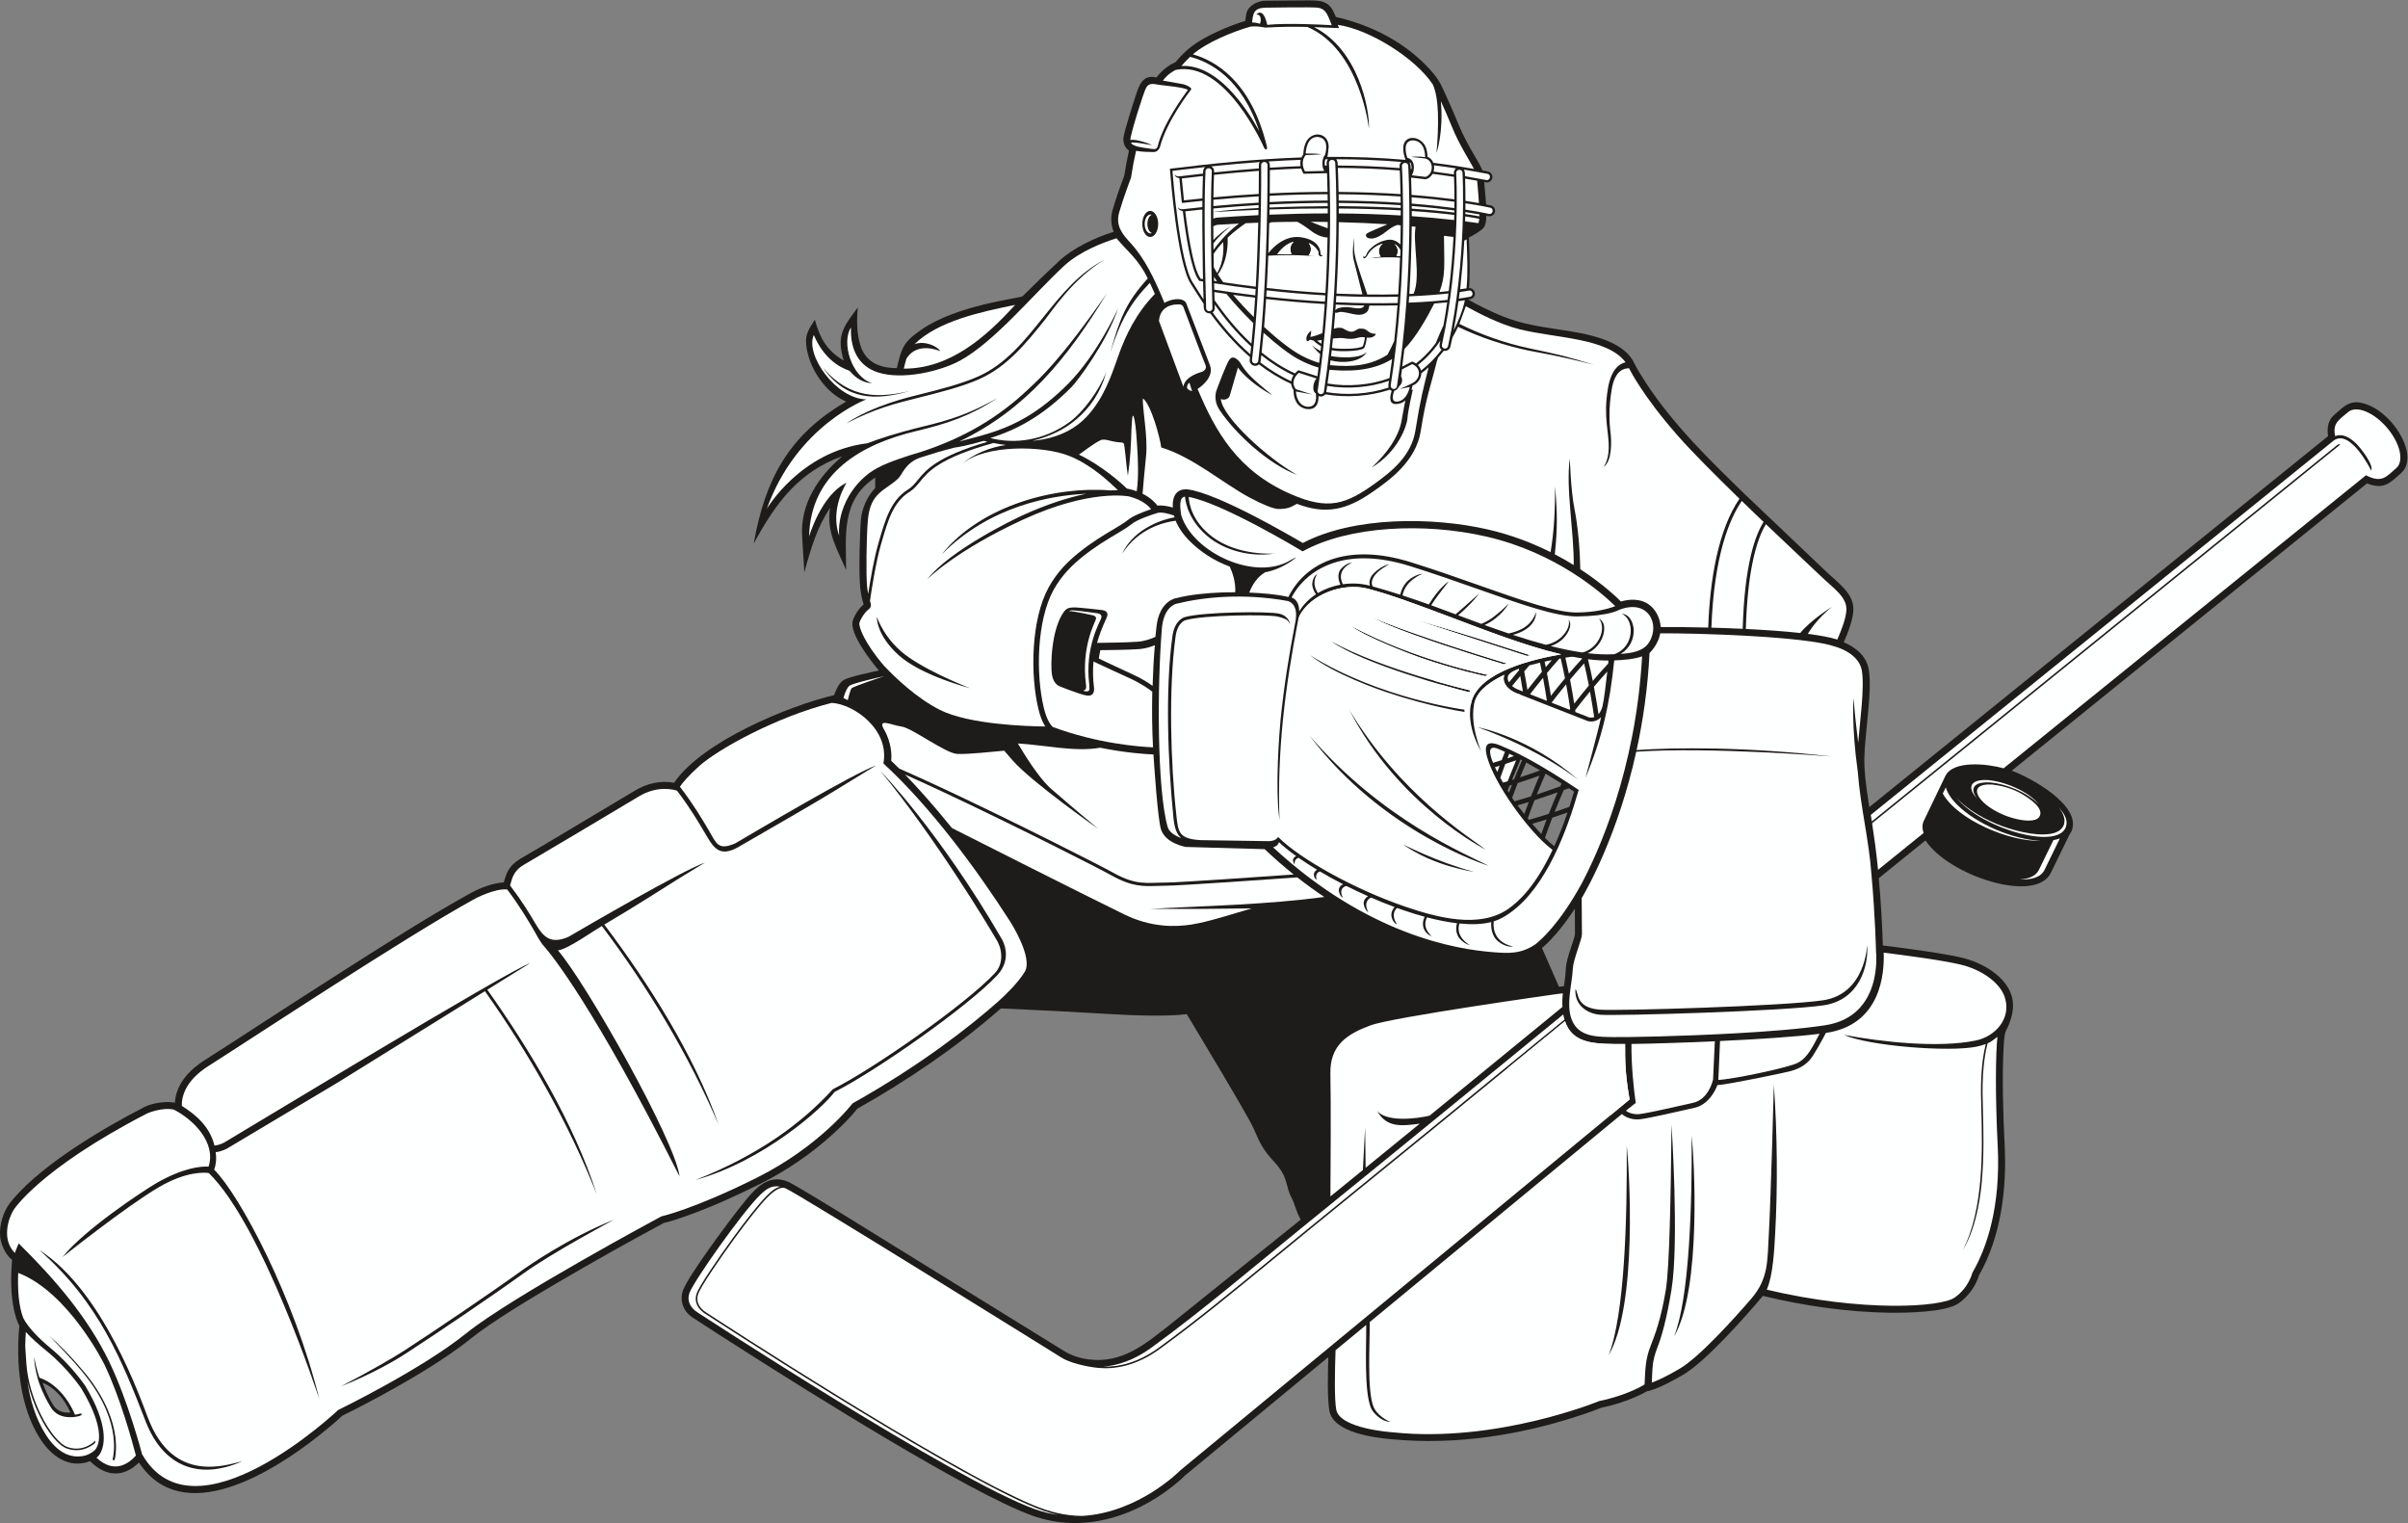 <?xml version="1.0" encoding="UTF-8" standalone="no"?>
<svg
   xmlns:dc="http://purl.org/dc/elements/1.1/"
   xmlns:cc="http://creativecommons.org/ns#"
   xmlns:rdf="http://www.w3.org/1999/02/22-rdf-syntax-ns#"
   xmlns:svg="http://www.w3.org/2000/svg"
   xmlns="http://www.w3.org/2000/svg"
   viewBox="0 0 1015.733 642.36"
   height="642.36"
   width="1015.733"
   xml:space="preserve"
   id="svg2"
   version="1.1"><rect x="0" y="0" width="1015.733" height="642.36" fill="#808080" stroke="none"/><defs
     id="defs6" /><g
     transform="matrix(1.333,0,0,-1.333,0,642.36)"
     id="g10"><g
       transform="scale(0.1)"
       id="g12"><path
         id="path14"
         style="fill:#1e1c1a;fill-opacity:1;fill-rule:evenodd;stroke:none"
         d="m 4983.42,1943.91 c 0.25,-27.03 0.46,-54.02 0.46,-80.91 -0.43,-12.71 -27.3,-75.27 -28.73,-106.78 -0.86,-18.76 -3.34,-38.4 -6.1,-57.48 l -15.78,-2.03 -53.83,122.61 c 37.85,31.69 77.6,84.05 103.98,124.59 z m -54.4,368.17 c -7.41,-17.1 -17.48,-40.98 -28.17,-68.27 -19.63,-6.3 -40.91,-12.77 -62.62,-18.82 l -3.71,4.54 c 6.98,19.98 14.3,39.5 21.36,57.55 29.49,9.47 55.22,18.51 73.14,25 z m -57.21,52.76 c -7.07,-16.27 -16.79,-39.24 -27.24,-65.68 -16.55,-5.26 -34.16,-10.59 -52.13,-15.65 l -1.52,2.04 c -0.54,0.84 -2.68,4.1 -5.88,9.16 5.9,16.24 11.89,31.96 17.67,46.61 27.3,8.76 51.39,17.14 69.1,23.52 z m 94.38,-98.86 c -12.95,-4.63 -28.95,-10.21 -46.9,-16.16 11.96,29.97 22.71,54.82 29.18,69.43 5.51,2.07 10.91,3.86 16.41,5.62 7.26,-4.7 12.8,-8.34 16.18,-10.58 -4.89,-16.82 -9.85,-32.91 -14.87,-48.31 z m -77.31,-98.02 c 7.5,22.05 15.52,43.75 23.31,63.81 17.86,5.8 34.18,11.38 48.02,16.24 -13.75,-40.38 -27.83,-75.66 -41.89,-106.54 l -1.21,1.06 c -8.6,6.49 -18.23,15.32 -28.23,25.43 z m -40.18,44.47 c 15.52,4.39 30.74,8.97 45.25,13.52 -5.6,-14.72 -11.26,-30.16 -16.7,-45.86 -9.59,10.31 -19.28,21.37 -28.55,32.34 z m -46.63,58.29 c 12.12,3.46 24.04,7.04 35.56,10.6 -4.7,-12.25 -9.47,-25.06 -14.12,-38.12 -8.49,10.66 -15.86,20.2 -21.44,27.52 z m 71.39,110.6 c -15.59,-5.67 -37.79,-13.51 -63.52,-21.95 7.49,18.46 14.32,34.54 19.68,46.87 14.83,-8.13 29.62,-16.58 43.84,-24.92 z m 68.01,-41.49 c -1.21,-2.5 -2.8,-5.85 -4.11,-8.78 -14.88,-5.53 -41.75,-15.25 -74.34,-25.95 11.51,28.65 21.73,52.19 27.81,65.91 18.8,-11.26 36.12,-22 50.64,-31.18 z M 222.738,349.59 c -15.918,-1.238 -40.047,1.101 -53.883,22.851 -11.582,18.207 -22.476,40.629 -31.375,64.321 -0.839,2.25 -1.667,4.5 -2.468,6.758 54.125,-21.258 81.25,-78.481 87.726,-93.93 z m 4554.212,1983.67 -6.35,-15.18 c 1.53,-2.54 3.01,-4.98 4.43,-7.29 3.14,8.45 6.29,16.73 9.39,24.76 l -7.47,-2.29 z m 34.66,82.69 -27.13,-64.73 6.97,2.18 c 9.59,24.09 18.43,44.93 24.98,59.99 l -4.82,2.56 z M 3557.59,4262.77 c -13.49,-35.66 -26.84,-73.08 -37.27,-109.6 -6.16,-21.57 -4.78,-46.24 3.71,-67.66 -59.04,-18.56 -128.08,-50.97 -172.52,-92.23 -39.3,-36.5 -77.76,-74.1 -115.8,-111.93 -13.28,-7.03 -207.4,-26.91 -321.37,-106.34 -57.83,-40.3 -61.27,-58.3 -76.43,-120.79 -63.27,-0.06 -100.72,24.73 -115.59,72.77 -10.97,35.42 -11.86,76.73 -7.87,119.07 -45.62,-61.22 -68.76,-89.39 -44.44,-168.05 -54.49,31.27 -76.45,73.55 -91.48,129.28 -17.7,-28.76 -30.89,-44.24 -27.48,-78.63 7.14,-71.94 59,-151.61 126.56,-180.47 -184.28,-106.72 -257.54,-250.49 -292.47,-448.96 67.81,124.94 140.32,226.44 280.05,275.98 -76.81,-65.07 -133.15,-151.45 -126.96,-253.21 l 6.95,-114.24 c 21.34,80.11 42.36,145.73 81.51,204.32 -12,-77.3 21.6,-128.05 50.78,-196.92 -0.16,108.06 -16.93,221.57 91.95,292.69 v -33.23 c -24.49,-25.33 -41.83,-63.71 -44.9,-97.44 -3.95,-43.44 -7.47,-172.99 -2.45,-218.19 1.73,-15.65 5.12,-36.48 10.88,-52.39 -14.61,-12.06 -29.44,-34.37 -34.55,-52.23 -11.28,-39.47 58.51,-128.87 82.78,-156.9 -24.89,-5.49 -97.39,-20.7 -112.55,-30.81 -13.08,-8.72 -23.04,-29.53 -29.29,-47.15 -141.38,-33.45 -416.38,-145.57 -506.24,-277.26 -42.87,7.92 -86.12,-2.12 -122.96,-24.37 l -294.57,-175.79 c -22.66,-13.4 -46,-26.42 -68.5,-40.06 -39.78,-24.12 -43.43,-45.92 -53.21,-75.16 -34,-1.58 -75.63,-18.05 -101.66,-32.27 -123.25,-67.36 -275.04,-164.19 -394.56,-240.22 -91.23,-58.04 -182.074,-116.68 -272.827,-175.46 -58.657,-37.99 -117.196,-76.51 -176.301,-113.78 -48.098,-30.31 -91.625,-75.56 -95.129,-135.2 -29.32,5.81 -73.555,-1.76 -96.981,-13.85 C 328.406,1250 140.777,1139.61 44.434,1028.32 37.5,1020.31 29.605,1010.88 24.004,1001.82 5.785,972.34 -5.234,927.949 2.516,894.051 7.438,872.5 19.703,847.281 38.281,832.43 33.766,779.891 33.426,722.309 44.965,671.391 48.082,657.66 53.672,638.121 61.312,623.859 49.863,507.371 62.605,367.27 126.684,267.07 c 35.421,-55.39 91.496,-96.582 158.496,-71.449 48.527,-48.633 104.781,-53.281 154.566,-4.172 137.766,-209.238 422.32,-31.148 568.594,84.52 25.22,19.941 51.1,41.281 74.64,63.383 28.37,13.867 56.54,28.476 84.43,43.226 100.87,53.363 233.01,128.852 321.74,200.461 67.32,54.332 199.06,132.82 275.18,177.473 110.63,64.906 223.2,128.109 336.24,188.828 25.2,5.801 52.36,15.328 76.39,23.949 77.79,27.891 154.35,62.761 228.2,99.681 83.35,41.67 162.04,95.12 230.9,157.97 25.59,23.36 54.73,51.88 76.47,79.74 159.88,89.96 316.57,196.47 454.79,317.61 117.23,-5.18 234.51,-11.3 351.63,-18.29 62.43,-3.72 173.71,-8.18 236.4,0.16 27.5,-46.12 194.97,-322.83 212.07,-362.87 19.24,-45.03 29.55,-66.7 64.81,-104.64 45.97,-49.46 34.82,-76.46 54.26,-112.36 10.5,-19.39 15.01,-45.231 29.52,-70.321 L 3703.13,628.301 c -77.44,-60.68 -150.65,-124.551 -258.74,-110.481 -26.28,3.418 -53.86,11.86 -76.77,26.149 l -721.65,445.929 c -18.44,11.222 -130.39,80.072 -151.05,89.262 -68.7,30.53 -112.26,-29.64 -150.31,-76.7 -33.87,-41.909 -164.99,-217.499 -183.08,-265.741 -13.05,-34.801 2.93,-71.051 34.14,-89.078 57.07,-37.289 114.56,-74.051 172.08,-110.621 176.78,-112.411 701.34,-443.192 899.54,-513.829 156.14,-55.66 318.56,-5.883 444.17,93.579 12.88,10.21 26.58,21.64 38.2,33.429 l 453.77,374.879 c -1.29,-42.59 -3.78,-131.758 3.27,-170.109 12.61,-68.699 140.47,-85 197.97,-89.899 203.89,-19.422 412.4,13.668 605.9,79.059 18.72,6.32 37.86,13 56.2,20.48 36.95,7.731 73.72,18.981 108.29,34.153 11.77,5.168 24.85,11.297 36.25,18.097 32.52,5.032 92.84,39.301 115.16,52.43 72.43,42.602 200.1,187.492 251.95,249.313 129.43,-31.192 266.37,-51.051 399.33,-53.153 49.59,-0.781 178.13,0.563 220.13,29.731 28.27,19.64 55.06,54.351 64.3,88.488 69.91,122.152 88.49,273.662 81.39,412.022 -4.78,93.29 -8.83,225.13 -2.69,319.5 3.56,54.77 8.13,33.51 22.24,79.64 7.52,24.62 9.97,50.41 1.92,75.27 -18.96,58.58 -85.25,97.66 -140.91,114.36 -54,16.2 -210.01,36.08 -266.03,42.88 -2.08,70.8 -6.55,142.47 -12.85,212.91 l 147.85,119.54 c 71.5,-110.37 350.25,-203.4 397.39,-101.02 l 58.64,120.21 c 2.73,3.69 5.16,7.62 6.79,11.9 30.52,80.26 -129.68,167.57 -189.98,189.5 l 1124.27,909.04 c 54.7,-21.35 72.78,2.28 107.01,31.74 58.62,50.43 -16.23,181.78 -103.63,216.58 -54.68,21.78 -73.47,-2.42 -107.41,-31.62 -19.65,-16.9 -23.03,-42.88 -19.17,-67.14 L 5915.26,2265.17 c -24.22,153.97 -16.45,155.7 -3.28,305.62 3.48,39.54 8.07,91.71 1.3,130.69 -7.29,41.94 -41.4,69.33 -78.77,85.3 14.63,32.83 30.34,76.13 30.34,104.67 0,52.13 -51.73,85.75 -85.47,118.37 l -254.71,242.2 c -114.36,111 -229.19,222.3 -316.86,356.48 -12.42,19.01 -26.06,40.41 -36.2,60.87 -35.17,76.11 -157.91,94.44 -229.21,105.52 -70,10.88 -124.5,17.57 -189.86,44.16 -35.2,14.33 -72.48,32.54 -106.97,52.12 5.09,0.87 7.5,1.35 7.68,1.39 l 0.08,0.02 c 4.67,0.94 8.53,3.69 11,7.38 2.46,3.68 3.54,8.32 2.66,13.01 l -0.02,0.06 c -0.9,4.72 -3.59,8.61 -7.22,11.1 -3.26,2.25 -7.26,3.38 -11.39,2.98 l 0.69,8.6 c 0.43,6.11 0.78,12.77 1.07,20 0.64,16.95 0.74,35.68 0.41,56.61 -0.33,20.96 -1.11,43.91 -2.18,69.32 l -0.24,5.67 c 20.02,10.35 40.35,22.53 47.56,32.46 5.13,7.05 7.34,20.32 7.87,36.5 3.75,-0.79 5.84,-1.27 6.1,-1.32 h 0.05 c 4.7,-1.07 9.39,-0.12 13.16,2.26 3.78,2.39 6.66,6.22 7.73,10.93 1.05,4.7 0.1,9.39 -2.28,13.16 -2.39,3.78 -6.22,6.66 -10.93,7.72 l -0.12,0.04 c -0.79,0.17 -5.69,1.3 -14.55,3.05 -1.59,25.07 -4.67,51.37 -6.24,70.87 l 5.33,-1.02 c 4.73,-0.9 9.39,0.2 13.08,2.72 3.69,2.53 6.44,6.45 7.34,11.16 0.9,4.75 -0.21,9.4 -2.72,13.1 -2.54,3.69 -6.45,6.44 -11.16,7.33 -5.76,1.12 -11.51,2.21 -17.25,3.28 -6.85,17.22 -19.89,37.71 -26.34,48.86 -17.99,31.07 -35.42,62.47 -48.98,95.77 -10.26,25.23 -49.82,117.67 -61.62,136.96 -17.88,29.22 -50.36,61.33 -76.16,83.04 -71.84,60.43 -159.52,100.16 -250.68,121.09 -7.04,14.5 -11.9,29.83 -25.04,39.61 -17.71,13.15 -40.53,12.62 -62.93,12.82 l -139.49,-1.15 c -24.04,-2.55 -51.52,-16.29 -56.26,-42.38 -1.28,-7.01 -2.25,-14.18 -3.09,-21.35 -51.68,-15.59 -126.07,-47.32 -169.81,-80.65 -18.02,-13.73 -36.37,-32.33 -51.2,-50.22 -22.84,-9.36 -44.88,-28 -59.8,-48.03 l -2.82,0.38 c -41.86,8.54 -52.51,-26.87 -61.82,-54.16 -7.47,-21.89 -37.18,-115.96 -39.75,-135.03 -2.33,-17.45 3.87,-33.66 17.15,-42.82 -5.8,-26.34 -10.7,-52.88 -14.85,-79.52 v 0" /><path
         id="path16"
         style="fill:#feffff;fill-opacity:1;fill-rule:evenodd;stroke:none"
         d="m 3212.22,3854.2 c -110.05,-22.37 -244.17,-51.34 -318.18,-124.18 33.71,12.36 73.97,-8.07 81.34,-22.27 -0.24,0.14 -72.72,32.88 -107.21,-23.94 -3.13,-10.5 -5.91,-21.71 -8.18,-31.32 146.13,-0.25 258.93,99.08 352.23,201.71 z m 201.97,-473.75 c 72.84,-34.66 137.91,-93.44 151.38,-107.21 11.72,-2.31 22.22,-5.29 31.59,-8.69 6.38,47.54 4.12,94.11 1.32,141.72 -1.14,19.21 -3.92,63.82 -8.53,85.32 -7.92,36.97 -8.52,-21.77 -9.48,-29.83 -1.7,-52.1 -3.5,-95.73 -11.42,-148.35 -4.73,29.28 -7.09,65.65 -9.84,83.93 -3.67,31.55 -0.81,15.39 -46.06,26.99 -11.9,3.05 -22.57,5.79 -31.3,1.42 -21.16,-10.57 -47.91,-31.28 -67.66,-45.3 z m -617.56,-868.16 c 25.94,-44.56 25.03,-85.12 23.44,-100.46 4.77,-4.48 13.33,-12.67 25.12,-24.49 44.16,-19.28 94.81,-42.43 148.14,-67.45 219.27,-102.83 484.47,-237.36 530.9,-263.22 71.85,-40.01 106.54,-30.29 161.65,-30.29 44.15,0 327.31,19.92 407.73,25.65 -30.01,24.07 -60.38,50.46 -91.69,80.09 l -249.63,7.06 c -0.19,0.03 -65.52,11.11 -78.75,56.66 -10.07,34.73 -20.83,193.88 -23.54,235.96 -24.07,0.94 -87.77,4.89 -168.64,21.34 -80.02,-14.24 -180.34,9.16 -260.43,13.39 22.23,-37.34 60.67,-99.77 99.28,-138.3 68.89,-60.39 155.38,-132.16 155.38,-132.16 0,0 -209.99,147.19 -270.93,216.56 -9.67,11.01 -18.65,21.39 -26.93,31.09 -34.92,-2.87 -112.44,-11.94 -148.94,-10.2 -36.49,1.74 -143.14,82.1 -175.36,86.46 -32.21,4.35 -76.53,27.86 -56.8,-7.69 z m 2216.23,207.52 c 5.71,-23.93 10.7,-47.8 14.95,-69.86 -18.81,-22.49 -34.92,-42.78 -46.36,-57.48 -2.91,18.82 -7.34,45.74 -13.19,76.16 13.73,16.38 28.85,33.88 44.6,51.18 z m 45.45,-160.62 c 5.92,6.44 10.28,15.33 12.73,25.46 4.8,19.97 10.96,71.44 15.14,109.57 -14.88,-16.31 -29.22,-32.83 -42.36,-48.44 7.24,-38.35 12.15,-70.42 14.49,-86.59 z m -72.98,6.77 42.5,-16.67 c 6.04,-1.36 11.64,-1.03 16.7,0.67 -1.48,10.64 -5.96,41.59 -13.14,80.93 -20.55,-24.89 -37.18,-46.24 -46.9,-58.92 0.39,-2.75 0.68,-4.78 0.84,-6.01 z m -74.28,29.14 55.66,-21.83 2.1,2.76 c -2.3,15.71 -6.66,43.96 -12.93,77.68 -20.05,-24.4 -36.07,-45.04 -45.08,-56.85 l 0.25,-1.76 z m -69.31,27.18 53.29,-20.9 c -2.45,16.43 -6.57,42.42 -12.23,72.84 -18.18,-22.27 -32.67,-40.95 -41.06,-51.94 z m -56.92,26.07 c 10.61,-9.12 20.27,-11.69 34.28,-17.18 -2.16,13.6 -4.95,30.25 -8.33,48.74 -9.36,-11.16 -18.09,-21.81 -25.95,-31.56 z m 21.58,54.69 c -21.04,-7.87 -45.32,-18.41 -31.39,-43.05 9.64,11.91 20.51,25.1 32.21,38.85 l -0.82,4.2 z m 66.83,19.19 c -11.51,-2.7 -22.78,-5.55 -33.37,-8.51 -5.67,-6.43 -11.23,-12.82 -16.63,-19.12 4.21,-22.24 7.63,-42.38 10.23,-58.56 10.12,13.16 26.19,33.67 45.69,57.27 -1.85,9.39 -3.82,19.08 -5.92,28.92 z m 37.27,8.05 c -7.51,-1.5 -15.11,-3.08 -22.71,-4.75 1.26,-5.9 2.48,-11.74 3.66,-17.49 6.11,7.26 12.49,14.71 19.05,22.24 z m 28.21,5.29 -4.32,-0.77 c -13.89,-15.57 -27.15,-31.07 -39.22,-45.58 5.42,-28.14 9.62,-53.3 12.54,-71.89 10.87,14.01 26.34,33.56 44.54,55.42 -3.93,20.03 -8.45,41.4 -13.54,62.82 z m 68.29,-0.04 c -34.31,5.25 -23.01,7.45 -53.53,2.52 4.06,-17.16 7.76,-34.25 11.09,-50.65 13.26,15.63 27.62,32.02 42.44,48.13 z m -276.36,-344 c 4.98,1.51 9.89,3.03 14.72,4.54 -2.43,-6.55 -4.85,-13.21 -7.24,-19.94 -2.63,5.19 -5.14,10.35 -7.48,15.4 z m 31.74,48.75 c -3.37,-8.44 -6.83,-17.29 -10.33,-26.42 -8.85,-2.83 -18.03,-5.71 -27.43,-8.56 -13.42,32.9 -15.39,56.65 15.2,44.57 7.22,-2.85 14.78,-6.07 22.56,-9.59 z m 28.4,-13.59 c -6.45,-2.2 -13.28,-4.51 -20.41,-6.87 1.88,4.82 3.74,9.55 5.58,14.14 4.88,-2.33 9.83,-4.76 14.83,-7.27 z m 6.85,-13.44 -26.81,-66.24 c -4.82,-1.47 -9.71,-2.93 -14.63,-4.38 -2.86,5.02 -5.74,10.19 -8.57,15.41 5.14,14.94 10.51,29.68 15.85,43.8 12.19,3.97 23.68,7.81 34.16,11.41 z m 292.2,315.63 c -20.67,-0.14 -42.33,1.33 -64.79,4.13 l -0.01,-0.01 c 5.71,-23.18 10.77,-46.51 15.14,-68.43 15.18,17.8 31.7,36.47 48.66,54.48 l 1,9.83 z m -2420.8,-118.66 c 0,0 7.96,29.53 18.28,38.44 10.31,8.9 111.09,30.93 111.09,30.93 0,0 -99.84,-32.81 -104.06,-38.9 -4.22,-6.1 -11.72,-37.04 -11.72,-37.04 l -13.59,6.57 z m 2835.41,630.66 c -74.99,72.89 -148.35,146.37 -192.92,196.81 -114.74,129.89 -155.56,214.16 -156.53,216.09 -13.95,-0.56 -44.16,-3.54 -54.78,-66.43 -9.96,-59 -7.94,-104.81 -3.47,-141.2 2.15,-17.41 6.25,-85.92 -22.57,-104.96 0.04,0.05 15.35,17.71 16.56,58.8 1.54,52.2 -18.21,97.29 -2.45,190.54 10.6,62.72 38.61,78.42 55.7,82 -57.98,77.86 -219.55,75.72 -335.6,104.53 -61.04,15.15 -130.4,50.87 -169.85,72.96 l -20.47,-55.88 c 69.08,-34.49 145.93,-61.33 220.34,-77.14 100.09,-21.27 114.34,-24.36 206.52,-52.57 -115.54,29.95 -186.26,40.61 -208.08,45.25 -74.28,15.78 -153.24,41.26 -222.96,75.21 -20.33,-43.66 -14.19,-16.93 -24.28,-62.67 -2.09,-9.47 -11.49,-15.38 -20.95,-13.22 -15.87,-21.08 -17.88,-17.01 -22.09,-34.13 -19.73,-80.31 -33.42,-109.65 -50.8,-220.21 -15.18,-96.54 -101.51,-156.78 -151.84,-191.9 -83.35,-58.16 -148.03,-72.49 -240.07,-38.06 -21.46,-12.3 -31.97,-16.25 -58.98,-16.25 -14.84,0 -52.83,15.64 -91.92,36.79 -83.63,45.27 -179.52,128.37 -278.27,157.88 -3.69,30.22 -31.87,135.56 -57.95,155.2 -2.79,-28.25 16.3,-122.14 9.98,-181.16 -4.27,-39.78 -9.06,-95.7 -11.14,-120.46 25.93,-12.88 40.3,-28.45 47.06,-37.51 15.75,1.88 34.94,-2.23 48.64,-6.17 -3.91,64.96 44.39,57.83 47.85,57.25 94,-12.04 324.68,-146.51 363.49,-169.44 161.16,84.57 410.62,82.83 584.79,43.01 75.32,-17.21 142.18,-43.35 199.36,-71.98 11.85,73.43 14.19,133.4 14.19,208.26 7.08,-83.28 8.03,-132.48 -0.89,-215.06 21.43,-11.17 41.43,-22.64 59.9,-34.04 1.01,106.22 -25.74,244.32 -12.31,337.59 0,-0.29 2.8,-101.57 14.85,-160.93 11.09,-54.65 17.18,-129.99 18.27,-189.89 69.69,-45.53 114.09,-87.58 128.51,-101.98 21.36,6.29 83.84,18.63 114.51,-40.35 7.38,-14.19 10.68,-27.78 11.24,-40.45 34.81,0.29 88.93,-0.15 150.52,-1.76 5.28,153.31 32.22,310.44 98.89,407.63 v 0" /><path
         id="path18"
         style="fill:#feffff;fill-opacity:1;fill-rule:evenodd;stroke:none"
         d="m 248.523,344.852 c -0.043,-0.012 -4.406,-1.313 -11.226,-2.301 -6.457,15.91 -40.781,92.48 -112.57,117.367 -7.301,21.812 -13.016,44.133 -16.43,65.371 -0.836,-26.07 11.375,-71.551 16.117,-84.168 10.563,-28.141 23.5,-54.75 37.25,-76.371 28.203,-44.34 88.492,-26.422 88.664,-26.371 12.602,3.441 10.438,11.121 -1.805,6.473 z M 4637.03,4155.61 c 48.57,-7.38 74.02,-13.31 74.31,-13.38 12.82,-2.88 17.2,16.61 4.39,19.49 -0.29,0.07 -27.25,6.33 -78.5,14.04 -0.03,-6.46 -0.1,-13.17 -0.2,-20.15 z m -169.83,19.08 c 53.44,-4.2 98.6,-9.26 135.01,-14.12 0.08,6.98 0.13,13.68 0.15,20.11 -36.72,4.85 -82.04,9.87 -135.43,14.03 0.1,-6.41 0.19,-13.08 0.27,-20.02 z m -231.01,9.6 c 73.3,-0.54 138.81,-3.25 196.08,-7.07 -0.08,6.94 -0.18,13.62 -0.29,20 -57.39,3.8 -122.88,6.49 -196.06,7.03 0.1,-6.39 0.19,-13.05 0.27,-19.96 z m -218.48,-4.75 c 65.39,3.24 126.65,4.7 183.57,4.82 -0.08,6.91 -0.17,13.59 -0.28,19.96 -56.81,-0.12 -117.89,-1.57 -183.04,-4.77 -0.07,-6.43 -0.16,-13.1 -0.25,-20.01 z m -178.17,-12.67 c 49.62,4.57 97.42,8.13 143.26,10.8 0.11,6.92 0.2,13.58 0.27,20.03 -45.88,-2.65 -93.71,-6.19 -143.34,-10.74 -0.08,-6.57 -0.14,-13.26 -0.19,-20.09 z m 133.87,-262.55 c -41.99,5.12 -85.83,11.19 -131.45,18.33 l 0.48,-20.26 c 45.01,-7 88.29,-12.97 129.8,-18.01 0.4,6.66 0.79,13.3 1.17,19.94 z m 220.37,-19.99 c -56.88,3.29 -118.8,8.39 -185.64,15.91 -0.37,-6.63 -0.77,-13.27 -1.17,-19.93 66.74,-7.48 128.64,-12.57 185.53,-15.86 0.45,6.68 0.87,13.29 1.28,19.88 z m 230.34,-4.2 c -55.38,-1.4 -120.65,-1.1 -195.46,2.38 -0.41,-6.59 -0.82,-13.21 -1.27,-19.88 74.56,-3.47 139.83,-3.81 195.34,-2.45 0.48,6.7 0.95,13.34 1.39,19.95 z m 159.27,10.21 c -30.77,-3.4 -72.33,-6.94 -124.24,-9.05 -0.44,-6.62 -0.9,-13.29 -1.38,-19.98 50.69,2.01 91.78,5.37 122.86,8.69 0.97,6.82 1.88,13.6 2.76,20.34 z m 57.41,16.23 c 4.63,50.62 2.24,104.11 0.08,154.78 l -7.23,-3.52 c -2.82,-51.83 -7.83,-102.54 -13.17,-154.12 l 20.32,2.86 z m 11.03,-26.65 c 12.67,2.46 9,22.07 -3.7,19.61 -8.92,-1.79 -19.96,-3.45 -29.03,-4.72 -0.86,-6.82 -1.76,-13.69 -2.69,-20.6 11.76,1.79 23.76,3.37 35.42,5.71 z m -51.66,-106.11 c 14.39,28.28 28.92,63.63 35.24,95.07 l -20.14,-2.88 c -4.25,-30.61 -9.12,-60.54 -15.1,-92.19 z m -103.5,-127.44 c 24.61,18.96 46.33,41.2 65.11,65.92 -10.16,8.07 -5.92,18.67 -3.68,29.15 -19.73,-29.35 -43.46,-55.63 -71.3,-77.47 4.89,-4.86 8.34,-10.86 9.87,-17.6 z m -299.86,-68.1 c 65.6,-10.85 133.97,-6.38 197.26,14.26 -2.03,6.04 0.4,15.19 1.39,21.55 -61.21,-21.57 -131.66,-26.76 -195.68,-16.08 -0.96,-6.54 -1.84,-13.22 -2.97,-19.73 z m -208.76,93.87 c 29.66,-22.67 62.31,-43.17 97.95,-59.59 0.9,6.72 3.51,13.09 7.14,18.8 -37.28,17.33 -71.22,39.34 -101.8,63.66 -0.7,-6.15 -1.41,-12.28 -2.14,-18.35 -0.19,-1.59 -0.59,-3.1 -1.15,-4.52 z m -150.82,158.05 c 30.28,-41.44 70.01,-89.17 119.25,-132.22 0.93,8.1 1.81,16.26 2.67,24.49 -48.32,44.09 -86.8,92.39 -115.42,132.86 0.29,-9.34 1.98,-18.64 -6.5,-25.13 z m -23.31,460.28 c -30.73,-3.32 -62.1,-6.96 -94.25,-10.93 l -9.49,-1.18 0.74,-9.48 c 0.07,-0.81 21.19,-279.02 63.43,-344.03 11.46,-17.65 22.36,-35.61 34.02,-53.19 -0.51,18.04 -0.99,37.04 -1.42,56.63 -4.15,0.68 -8.28,1.36 -12.45,2.07 -1.21,1.91 -2.35,3.69 -3.44,5.35 -21.92,33.74 -38.08,133.39 -48.11,215.23 -15.16,2.62 -15.53,12.32 -15.53,12.32 3.87,-7.03 14.82,-6.42 14.82,-6.42 21.11,2.41 41.9,4.63 62.41,6.68 0.05,6.82 0.1,13.53 0.16,20.1 -21.31,-2.12 -42.93,-4.41 -64.89,-6.92 -3.77,33.43 -6.39,61.82 -7.81,78.3 -14.95,2.68 -15.31,12.29 -15.31,12.29 3.86,-7.04 14.81,-6.43 14.81,-6.43 25.58,3.12 50.66,6.04 75.31,8.75 0.36,7.71 -0.22,14.4 6.14,20.14 0.27,0.25 0.56,0.49 0.86,0.72 z m 172.38,15.67 c -49.56,-3.54 -100.7,-8.12 -153.84,-13.69 8.04,-3.95 10.02,-10.86 9.59,-19.09 48.75,5.04 95.8,9.24 141.47,12.57 -0.02,6.24 -0.97,14.84 2.78,20.21 z m 129.67,7.02 c -33.31,-1.18 -67.24,-2.89 -101.91,-5.13 5.19,-5.96 4.27,-12.46 4.31,-19.72 33.07,2.11 65.43,3.74 97.22,4.88 -1.1,5.99 -1.34,12.79 0.38,19.97 z m 86.49,1.86 -8.55,-0.07 c -1.95,-6.24 -2.41,-13.48 -1.52,-19.95 l 5.83,0.06 c -0.37,7.62 -1.51,13.62 4.24,19.96 z m 232.03,-8.4 c -68.66,5.64 -137.55,8.36 -206.44,8.47 5.39,-5.77 4.78,-12.64 5.12,-19.95 65.37,-0.2 130.79,-2.83 195.95,-8.09 -0.42,7.95 -1.07,13.66 5.37,19.57 z m 28.85,-2.55 -3.29,0.31 c 4.46,-5.78 3.85,-13.5 4.19,-20.43 l 2.14,-0.2 c 0.77,6.57 0.31,14.44 -3.04,20.32 z m 144.51,-17.95 c -23.47,3.62 -46.86,6.88 -70.22,9.81 1.11,-6.61 0.59,-13.56 -1.42,-19.93 21.48,-2.7 42.97,-5.69 64.53,-8.98 -0.41,8.02 0.1,14.13 7.11,19.1 z m -444.03,-711.81 c -13.12,6.45 -8.63,35.19 2.09,47.13 l -55.79,17.84 c -10.12,-7.78 -26.78,-30.33 -9.37,-51.83 l 51.76,-16.8 -51.65,9.73 c 1.03,-14.27 6.61,-42.63 33.17,-48.01 38.91,-5.62 29.79,41.94 29.79,41.94 z m 309.01,34.33 c 20.68,12.23 26.72,45.43 -4.02,58.23 l -32.35,-16.75 -2.95,-21.77 c 5.81,-10.32 4.01,-23.85 -6.03,-31.63 -2.72,-6.19 -7.45,-12.53 -15.59,-14.36 -5.02,-13.87 -10.9,-38.34 12.51,-33.59 23.77,4.02 33.25,30.83 36.72,45.84 l -31.7,-6.27 c 14.51,6.44 29.8,12.25 43.41,20.3 z m 36.68,708.89 c 28.02,-6.03 28,-49.23 1.64,-58.36 l -43.61,5.12 c 8.16,10.6 13.78,49.31 -14.29,55.35 0,0 -20.25,54.81 18.19,55.28 35.61,-2.35 38.3,-40.78 38.21,-53.4 -20.86,3.6 -44.67,1.22 -44.67,1.22 l 44.53,-5.21 z m -316.64,11.25 c -9.96,-11.65 -11.43,-36.82 -2.35,-50.63 l -61.18,-1.44 c -3.56,7.32 -15.06,29.86 2.35,51.36 l 50.86,2.4 c -15.69,3.07 -40.26,2.81 -50.75,2.52 0.68,13.87 5.41,52.36 36.92,52.74 42.66,-2.81 24.15,-56.95 24.15,-56.95 z m 263.33,-34.51 c -0.71,13.09 -20.63,12.01 -19.92,-1.1 0.05,-0.99 20.56,-340.69 -35.51,-693.52 -0.86,-5.43 2.85,-10.53 8.28,-11.4 5.43,-0.86 10.54,2.85 11.41,8.28 56.42,355.07 35.8,696.75 35.74,697.74 z m -230.96,9.47 c -0.71,13.1 -20.63,12.02 -19.92,-1.1 0.06,-1.01 20.56,-353.29 -35.54,-719.47 -1.96,-13 17.81,-15.97 19.76,-2.97 56.39,368.04 35.76,722.51 35.7,723.54 z m -214.38,-7.06 c -0.11,13.09 -20.03,12.95 -19.92,-0.16 0,-1.01 2.92,-352.39 -29.03,-616.64 -0.64,-5.48 3.28,-10.45 8.75,-11.1 5.48,-0.64 10.45,3.28 11.1,8.76 32.03,265.02 29.1,618.12 29.1,619.14 z m -176.14,-20.4 c 0.66,13.11 -19.27,14.11 -19.93,1.02 -2.3,-43.18 -3,-108.14 -2.7,-178.76 0.37,-86.49 2.27,-181.25 4.58,-254.8 0.4,-13.1 20.33,-12.49 19.92,0.62 -2.31,73.59 -4.21,168.2 -4.58,254.26 -0.3,70.02 0.4,134.54 2.71,177.66 z m 793.21,-3.87 c -0.65,13.08 -20.59,12.09 -19.92,-1.02 0.04,-0.78 15.74,-267.57 -45.16,-543.26 -1.18,-5.37 2.21,-10.69 7.58,-11.88 5.37,-1.18 10.68,2.21 11.87,7.58 61.53,278.49 45.68,547.8 45.63,548.58 z m 75.24,-23.1 c 12.9,-2.46 16.65,17.15 3.75,19.61 -25.14,4.85 -50.09,9.31 -74.92,13.37 4.3,-5.82 3.65,-13.87 3.94,-20.88 22.28,-3.72 44.69,-7.74 67.23,-12.1 z M 3472.23,2878.53 c 9.06,-1.72 15.2,-5.21 12.58,-15.08 -2.61,-9.88 -53.08,-92.1 -37.87,-210.65 1.25,-19.38 0.68,-22.05 -11.35,-21.17 -12.03,0.88 -4.3,3.19 -5.11,3.34 9.7,1.33 5.84,18.78 5.84,18.78 -15.22,118.56 29,196.25 31.62,206.13 2.62,9.88 -9.31,12.11 -9.31,12.11 0,0 -57.5,13.19 -75.65,13.33 3.3,1.31 2.19,2.11 10.98,2.44 8.79,0.34 78.27,-9.23 78.27,-9.23 z M 81.812,604.5 c -1.051,-14.148 -1.766,-29.262 -2.008,-45.051 l 3.703,-55.469 c 3.652,-54.82 22.312,-113.742 46.328,-162.191 25.887,-52.219 57.852,-92.148 83.723,-101.34 49.449,-17.558 84.211,16.84 84.308,16.93 l 3.371,3.769 0.106,-7.339 c -0.11,-0.098 -37.067,-36.68 -89.446,-18.059 -27.085,9.621 -60.105,50.512 -86.543,103.828 -16.367,33.024 -30.265,70.871 -38.722,109.043 8.602,-59.019 26.281,-119.051 58.644,-169.652 36.063,-56.391 74.188,-69.098 102.286,-68.438 18.089,0.418 29.683,4.5 40.46,11.18 9.692,6 15.157,10.098 20,21.539 9.567,22.609 13.735,74.762 -50.433,182.102 -0.125,0.168 -42.555,63.507 -107.883,117.136 C 123.391,564.09 99.488,584.59 81.812,604.5 v 0" /><path
         id="path20"
         style="fill:#feffff;fill-opacity:1;fill-rule:evenodd;stroke:none"
         d="M 1647.25,796.07 C 1552.7,727.781 1374.29,607.16 1279.1,545.41 c -32.65,-21.18 -108.71,-65.469 -199.61,-112.59 0.24,0.059 107.9,40.7 205.29,103.86 96.16,62.39 273.04,181.961 368.55,250.941 93.78,67.731 289,171.84 289.47,172.09 C 1797.79,901.461 1673.59,815.09 1647.25,796.07 Z m 1505.77,1050.02 c 20.51,-33.18 21.78,-77.62 -4.26,-105.67 -91.05,-98.04 -385.02,-303.81 -513.28,-367.93 -97.09,-106.25 -233.7,-208.13 -434.7,-287.11 215.77,59.95 402.66,227.51 440.25,278.75 129.28,64.87 423.18,270.58 515.03,369.5 49.99,53.84 15.75,111.46 13.78,114.66 -197.17,339.9 -382.7,530.1 -383.24,530.66 175.63,-213.75 343.07,-492.62 366.42,-532.86 z M 467.93,333.441 C 445.559,390.879 326.824,734.871 124.164,863.922 314.789,696.68 387.559,509.91 461.234,320.809 516.465,179.148 628.852,134.578 766.676,195.359 718.227,184.789 548.191,120.629 467.93,333.441 Z m 4829.48,256.918 c 88.31,150.11 63.35,567.831 55.65,635.851 1.71,-221.66 -7.52,-515.39 -55.65,-635.851 z M 5090.1,530.531 c 93,158.11 65.62,592.059 57.51,663.699 1.8,-233.441 -6.83,-536.82 -57.51,-663.699 z m -770.34,721.559 -7,-135.17 c -34.31,-27.93 -68.69,-55.88 -102.75,-83.57 0.48,64.79 2.02,302.14 -0.12,387.78 -1.17,46.87 13.32,78.78 36.39,101.98 23.53,23.65 56.37,38.82 90.84,51.56 70.13,25.93 581.06,97.82 582.58,98.05 l 25.6,3.28 c -1.13,-11.2 -2.04,-26.59 -1.11,-43.13 -139.99,-114.8 -280.11,-229.44 -420.36,-343.92 -41.68,-9.87 -134.57,-20.99 -165.51,14.37 30.34,-55 81.47,-46.31 134.36,-39.78 -57.07,-46.56 -114.16,-93.09 -171.27,-139.59 l -1.65,128.14 z m -93.54,-705.41 c -2.52,-71.071 -3.83,-155.008 2.19,-187.731 11.25,-61.25 178.12,-71.879 178.12,-71.879 330,-35 653.75,98.75 653.75,98.75 91.25,18.75 143.75,52.5 143.75,52.5 2.87,49.942 1.67,77.469 20.09,124.61 12.79,32.761 31.88,81.621 47.2,174.718 11.5,69.911 15.82,291.652 18.06,523.352 0.05,-1.11 24.4,-373.879 -0.15,-523.109 -15.72,-95.532 -31.54,-149.371 -44.66,-182.95 -16.99,-43.519 -15.19,-64.543 -17.56,-110.652 17.13,6.152 45.13,18.641 88.27,44.031 63.23,37.192 173.47,160.121 225.81,220.68 55.97,64.738 51.44,121.379 56.18,204.629 6.54,115.121 15.94,471.871 15.93,472.691 10.86,-152.26 12.55,-323.11 3.99,-473.789 -2.73,-47.801 -6.56,-129.73 -26.48,-174.16 303.24,-71.832 550.56,-55.633 594.57,-25.062 45,31.261 56.25,78.761 56.25,78.761 45,77.5 90,207.489 80,402.5 -8.39,163.67 -6.22,294.74 -0.87,343.73 -8.1,-5.78 -18.59,-15.38 -31.04,-20.49 -4.74,-17.78 -16.77,-69.3 -16.01,-157.98 0.13,-14.93 0.61,-32.35 1.14,-51.62 1.71,-62.44 3.97,-144.3 -3.45,-226.77 -1.92,-21.3 -11.77,-140.131 -60.51,-218.292 67.68,128.911 62.32,323.652 58.98,444.922 -0.53,19.25 -1.01,36.65 -1.14,51.72 -0.72,83.98 9.94,134.62 15.26,155.77 -8.56,-3.17 -18.13,-5.99 -28.78,-8.2 -88.02,-18.33 -344.58,2.6 -420.26,37.21 118.26,-22.27 299.44,-42.4 417.39,-17.84 61.94,12.9 113.4,69.82 91.79,136.59 -13.75,42.5 -63.75,81.25 -126.25,100 -49.71,14.91 -198.29,34.17 -256.99,41.42 2.36,-63.93 -7.58,-228.52 -182.9,-254.03 -11.31,-21.54 -39.22,-73.47 -52.72,-87.48 -17.63,-18.32 -37.42,-27.68 -61.96,-34.13 -15.51,-4.09 -186.03,-40.16 -228.77,-43.68 -5.85,-16.24 -27.61,-61.62 -72.46,-71.7 -52.44,-11.82 -141.28,-32.34 -171.43,-36.11 -20.82,-2.6 -43.65,3.5 -58.35,16.4 L 4334.41,635.93 c 0.83,-66.379 -9.49,-217.489 12.35,-269.239 9.62,-22.781 38.23,-41.23 53.19,-46.632 -31.62,0.703 -56.65,32.05 -61.36,43.203 -22.76,53.929 -14.58,195.5 -15.37,263.437 l -97,-80.019 z M 2632,2594.99 c -176.63,-44.52 -360.66,-147.19 -419.2,-199.75 -35.43,-31.81 -52.87,-53.17 -61.29,-65.53 42.29,-54.98 70.3,-102.39 90.2,-136.08 25.78,-43.66 29.87,-67.16 85.39,-42.87 54.15,31.48 375.66,222.68 445.38,246.18 -0.09,-0.04 -37.89,-22.37 -88.52,-53.9 -113.81,-70.92 -233.3,-137.66 -349.48,-205.28 -60.75,-33.58 -78.48,2.38 -105.53,48.26 -19.23,32.58 -46.15,78.15 -86.47,131.03 -9.49,3.22 -61.13,18.03 -120.94,-18.07 -66.25,-40 -330.37,-196.86 -363.75,-216.25 -35.57,-20.66 -37.54,-46.66 -43.67,-65.45 40.09,-52.79 61.26,-88.64 80.54,-121.28 25.77,-43.65 49.12,-65.33 104.64,-41.04 54.15,31.49 362.13,211.2 431.84,234.69 -0.09,-0.04 -37.88,-22.36 -88.51,-53.9 -30.17,-18.79 -140.75,-89.91 -230.41,-142.23 140.87,-186.86 284,-412.1 361.38,-632.43 -94.93,221.5 -223.99,435.43 -369.11,627.92 -30.21,-17.63 -106.59,-72.74 -138.84,-77.2 89.7,-103.91 371.9,-603.62 384.76,-715.22 -273.26,542.1 -405.98,702.07 -428.08,727.48 -12.44,12.83 -25.72,39.4 -34.72,54.67 -18.62,31.53 -44.43,75.25 -82.64,125.96 -40.37,3.72 -102.18,-29.47 -102.18,-29.47 -215.01,-117.5 -727.509,-456.26 -842.509,-528.76 -73.051,-46.05 -85.574,-96.12 -84.988,-126.54 41.016,-25.74 88.77,-64 103.266,-125.63 16.23,1.25 31.523,10 31.586,10.02 54.152,31.5 897.745,543.67 967.465,567.17 l -135.53,-84.04 c 135.48,-190.91 275.32,-424.8 346.34,-647.4 -88.46,224.11 -214.45,446.13 -353.91,642.71 C 1365.2,1577.75 1101.85,1414.4 1067.85,1393.22 L 718.738,1185.05 c -0.07,-0.04 -16.836,-9.62 -36.226,-11.62 3.265,-23.29 0.441,-41.31 -4.821,-55.29 80.653,-80.12 253.247,-402.921 332.819,-726.48 -0.48,1.352 -179.643,550.5 -349.928,715.8 -14.098,1.96 -71.117,5.62 -157.242,-44.5 -102.547,-59.65 -304.977,-221.069 -305.512,-221.48 69.363,87.161 255.442,209.74 296.449,233.59 84.77,49.33 144.379,54.51 165.657,52.45 24.968,75.96 -47.946,149.21 -110.028,180.65 -37.316,8.04 -83.375,-11.7 -83.375,-11.7 C 122.777,1118.97 42.781,990.219 42.781,990.219 25.816,962.551 4.824,896.391 47.207,854.391 c 2.562,9.129 11.945,30.32 11.945,30.32 C 176.184,769.328 279.02,648.578 345.891,509.578 405.254,386.23 447.93,223.941 449.52,217.82 c 165.949,-290.57 620.76,139.891 620.76,139.891 0,0 262.51,127.5 405.01,242.508 142.5,115 617.49,369.992 617.49,369.992 0,0 102.5,22.5 302.51,122.499 200,100 302.49,235 302.49,235 217.91,122.21 371.61,243.53 461.19,322.63 21.87,19.69 63.16,59.19 84.09,94.29 26.48,44.41 -45.11,156.45 -46.08,157.91 -107.42,167.53 -253.34,364.83 -401.57,500.82 20.42,107.04 -93.29,187.61 -163.41,191.63 v 0" /><path
         id="path22"
         style="fill:#feffff;fill-opacity:1;fill-rule:evenodd;stroke:none"
         d="m 362.234,198.289 c 0.102,0.32 35.543,111.891 -85.597,266.762 -0.157,0.211 -53.996,68.617 -121.051,127.648 C 231.379,514.93 256.113,484.5 272.652,463.301 391.5,311.352 356.047,200.66 355.953,200.352 l 6.281,-2.063 z m -57.168,8.691 c 57.075,-53.789 103.61,-17.64 125.012,6.5 -10.867,41.872 -49.57,183.981 -99.906,288.59 0,0 -113.008,228.18 -272.492,289.328 -2.457,-49.828 1.438,-106.937 16.082,-143.179 14.266,-27.418 47.09,-62.731 85.433,-94.188 67.453,-55.363 110.723,-120.133 111.043,-120.703 73.785,-123.277 61.141,-185.219 48.399,-210.129 -2.176,-4.258 -7.989,-13.949 -13.571,-16.219 v 0" /><path
         id="path24"
         style="fill:#feffff;fill-opacity:1;fill-rule:evenodd;stroke:none"
         d="m 3643.36,554.738 c -56.13,-40.777 -108.22,-56.558 -152.24,-59.886 48.23,-1.372 109.24,11.507 176.12,60.109 120.44,87.508 238.75,184.769 355.83,281.027 40.23,33.082 80.33,66.043 120.04,98.223 123.84,100.379 256.94,208.739 380.92,309.899 180.66,147.39 341.49,279.1 426.59,348.84 -1.48,5.09 -2.74,10.51 -3.75,16.3 C 4819.26,1504.6 4438.55,1192.81 4119.33,934.09 3963.02,807.391 3805.01,672.18 3643.36,554.738 Z M 4707.82,2683.59 c -0.64,0.14 -229.52,45.87 -433.19,155.2 46.19,-35.84 189.99,-90.02 214.08,-98.5 119.59,-42.08 211.32,-60.55 211.74,-60.64 l 7.37,3.94 z m 60.22,36.15 c -0.83,0.25 -297.98,89.95 -422.34,144.64 49.42,-29.1 200.3,-79.29 222.49,-86.65 100.74,-33.38 190.08,-60.39 190.54,-60.53 l 9.31,2.54 z m 74.48,25.85 c -0.36,0.12 -82.83,26.37 -170.56,54.74 -20.42,6.61 -114.98,35.35 -191.55,57.14 131.1,-43.2 351.13,-113.79 351.78,-114 l 10.33,2.12 z M 4653.68,2586.6 c -10.33,7.69 -45.41,33.44 -95.64,66.69 42.94,-12.36 76.58,-21.08 91.32,-24.62 l 3.79,5.59 c -0.32,0.08 -46.09,10.85 -111.27,29.64 -111.05,72.31 -283.6,172.37 -430.89,204.44 36.54,72.21 140.65,107.77 216.73,88.1 71.66,-18.53 158.94,-51.32 251.4,-86.04 118.73,-44.6 246.37,-94.82 361.36,-121.82 -85.24,-14.58 -257.05,-53.7 -283.82,-148.44 -1,-3.53 -2.07,-8.07 -2.98,-13.54 z m 159.11,33.68 c -32.12,2.23 -92.8,0.86 -148.41,-31.51 0.65,3.34 1.43,6.65 2.35,9.9 11.25,39.84 56.76,67.48 93.74,85.17 -8.31,-20.66 5.84,-48.28 47.22,-61.56 l 5.1,-2 z m -41.52,-1180.61 c 118.31,-24.29 244.32,-70.09 326.14,-148.48 l 59.17,48.8 c -2.91,16.7 -8.73,52.62 -11.51,87.36 -2.86,35.83 -2.73,72.63 -2.49,88.19 -15.3,-0.12 -28.17,-0.1 -37.97,0.09 -67.95,1.28 -130.21,5.56 -152.4,72.2 -43.55,-35.7 -106.31,-87.1 -180.94,-148.16 z M 2468.99,1064.3 c -28.63,5.19 -44.74,-8.18 -63.23,-25.87 -55.74,-53.289 -209.28,-271.379 -223.56,-309.45 -15,-40 25.01,-62.5 25.01,-62.5 0,0 815,-532.5 1067.5,-622.5 C 3300.58,34.75 3325.97,28.75 3350.72,25.328 3316.24,32.5 3284.84,44.461 3252.7,58.52 2959.61,186.672 2233.79,660.891 2231.21,662.578 c -2.27,1.313 -41.3,24.633 -25.99,65.461 8.19,21.871 61.56,102.09 116.3,176.949 39.21,53.633 79.19,104.592 103.88,129.522 12.49,12.59 25.85,25.45 43.59,29.79 v 0" /><path
         id="path26"
         style="fill:#feffff;fill-opacity:1;fill-rule:evenodd;stroke:none"
         d="m 3355.96,525.23 c 0,0 -825,513.75 -870,533.75 -18.92,8.41 -44.62,-15.49 -56.82,-27.75 -24.33,-24.47 -64.31,-75.449 -103.6,-129.191 -54.53,-74.57 -107.61,-154.269 -115.66,-175.738 -14.25,-38 23.8,-59.41 23.91,-59.473 l 11.56,-7.519 c 2.26,-1.457 745.97,-487.418 1025.83,-603.258 50.48,-20.902 97.94,-33.141 153.25,-33.602 179.86,10.492 310.28,144.031 310.28,144.031 473.78,391.418 947.77,782.45 1421.87,1173.51 -2.91,16.7 -8.73,52.62 -11.51,87.36 -2.86,35.83 -2.73,72.63 -2.49,88.19 -15.3,-0.12 -28.17,-0.1 -37.97,0.09 -67.95,1.28 -130.21,5.56 -152.4,72.2 -85.8,-70.34 -246.17,-201.64 -425.03,-347.59 -123.99,-101.14 -257.09,-209.51 -380.93,-309.881 -40.07,-32.468 -79.97,-65.3 -120.02,-98.218 -117.24,-96.379 -235.7,-193.782 -356.06,-281.231 -74.84,-54.371 -142.58,-64.73 -193.76,-60.18 -36.58,3.239 -93.57,16.2 -120.45,34.5 v 0" /><path
         id="path28"
         style="fill:#feffff;fill-opacity:1;fill-rule:evenodd;stroke:none"
         d="m 6458.62,2158.64 c -87.92,3.33 -204.9,53.15 -266.09,114.8 -18.27,18.41 -30.5,37 -35.12,54.21 l -9.69,-19.51 c 46.37,-83.41 212.48,-153.57 310.9,-149.5 z m -6.85,115 c -37.97,39.27 -104.53,65.28 -153.82,69.58 -55.82,3.24 -64.7,-21.85 -41.42,-51.18 -31.01,32.41 -25.68,62.19 34.86,58.68 50.18,-4.38 127.05,-34.39 160.38,-77.08 z m 87.44,-63.32 c 2.45,17.65 -8.21,36.35 -24.59,53.95 32.24,-39.41 21.16,-76.35 -27.01,-83.87 -50.44,-7.91 -124.85,12.77 -169.58,31.55 -56.88,23.88 -101.02,54.18 -127.63,82.99 82.75,-100.28 336.66,-172.34 348.81,-84.62 z m -82.66,33.39 c 3.77,27.15 -49.78,58.88 -68.89,68.62 -26.02,13.26 -54.81,20.99 -83.7,24.35 -82.62,4.8 -50.62,-59.57 36.49,-96.15 24.21,-10.16 64.45,-21.35 91.74,-17.08 12.02,1.89 22.57,7.25 24.36,20.26 z m 13.86,-175.76 47.9,98.21 c -6.16,-2.3 -13,-4.07 -20.41,-5.34 l -45.3,-92.87 c -9.71,-21.39 -33.18,-30.09 -61.6,-31.49 36.17,-1.61 67.74,5.76 79.41,31.49 v 0" /><path
         id="path30"
         style="fill:#feffff;fill-opacity:1;fill-rule:evenodd;stroke:none"
         d="m 5942.89,2066.72 144.15,116.56 c -4.38,12.65 -4.85,24.65 -0.79,35.39 l 69.02,143.65 c 24.18,52.93 135.52,39.5 184.96,25.68 l 1146.65,927.12 c 50.88,-26.21 64.54,-4.25 95.94,22.77 25.55,21.98 12.13,79.45 -29.96,128.37 -42.09,48.92 -96.92,70.76 -122.47,48.78 -28.07,-24.15 -49.92,-33.99 -41.03,-76.11 23.51,9.53 47.42,-4.33 67.83,-24.76 11.5,-11.51 54.92,-65.38 46.3,-84.32 -0.2,0.39 -64.75,132.89 -118.13,95.59 L 5919.93,2240.55 c 0.91,-5.63 2.03,-12.64 3.28,-20.67 l 1472.34,1190.63 c 3.97,3.3 7.13,3.5 9.65,1.38 L 5924.09,2214.17 c 5.84,-37.91 14.04,-95.47 18.8,-147.45 v 0" /><path
         id="path32"
         style="fill:#feffff;fill-opacity:1;fill-rule:evenodd;stroke:none"
         d="m 4995,2350.89 c 0,0 -114.23,93.63 -318.98,167.12 0,0 162.23,-29.86 318.98,-167.12 z m -851.3,140.72 c 233.67,-309.96 566.45,-411.89 567.4,-412.19 -69.74,35.88 -338.34,145.21 -567.4,412.19 z m 519.76,-430.9 c 0,0 -126,16.49 -224.25,86.99 0,0 107.22,-55.96 224.25,-86.99 z m -393.67,512.23 c 157.07,-304.05 431.14,-442.01 431.93,-442.42 -55.29,41.54 -272.49,176.42 -431.93,442.42 z m 383.36,61.32 c -0.79,0.19 -277.02,65.19 -440.01,155.02 106.24,-73.72 385.03,-148.32 436.22,-160.61 l 3.79,5.59 z m 54.67,49.33 c -0.64,0.14 -229.52,45.87 -433.19,155.2 46.19,-35.84 189.99,-90.02 214.08,-98.5 119.59,-42.08 211.32,-60.55 211.74,-60.64 l 7.37,3.94 z m 60.22,36.15 c -0.83,0.25 -297.98,89.95 -422.34,144.64 49.42,-29.1 200.3,-79.29 222.49,-86.65 100.74,-33.38 190.08,-60.39 190.54,-60.53 l 9.31,2.54 z m 74.48,25.85 c -0.36,0.12 -82.83,26.37 -170.56,54.74 -20.42,6.61 -114.98,35.35 -191.55,57.14 131.1,-43.2 351.13,-113.79 351.78,-114 l 10.33,2.12 z m -208.74,-172.03 c -0.77,0.11 -266.56,34.63 -488.02,172.15 75.57,-59.73 216.22,-108.26 242.93,-117.25 135.83,-45.73 245.05,-62.02 245.55,-62.09 l -0.46,7.19 z m -557.95,343.67 c -140.59,25.5 -267.22,12.71 -351.86,-8.28 -0.11,-0.01 -38.83,-5.84 -46.85,-73.03 -15.87,-186.66 -15.67,-517.96 17.96,-633.84 5.34,-18.41 27.87,-29.39 43.45,-35.19 -15.8,12.64 -22.22,33.77 -25.51,67.06 -17.17,172.38 -26.25,402.89 -3,572.07 6.91,50.28 35.62,59.42 39.05,60.34 56.14,16.62 266.3,19.04 299.6,10.71 30.84,-7.7 33.72,-32.86 33.73,-32.92 -6.65,9.29 -4.22,15.21 -38.09,23.67 -31.92,7.98 -237.41,5.05 -292.18,-10.96 -0.3,-0.08 -25.79,-5.34 -32.23,-52.17 -22.08,-160.54 -15.87,-400.68 2.51,-564.42 5.83,-55.38 8.22,-75.61 77.35,-79.53 l 203.43,-3.07 c 15.07,-0.64 32.23,-0.79 41.42,13.18 0,-0.05 2.84,-2.94 3.42,-3.54 67.07,-65.91 236.19,-161.37 397.25,-216.52 97.57,-33.42 235.43,-72.44 328.27,-7.04 31.99,22.53 84.44,69.85 139.26,185.85 l -3.22,2.97 c -69.52,52.38 -182.92,207.48 -205.06,295.87 -7.63,30.48 -0.54,48.99 39.84,33.05 82,-32.36 176.95,-92.21 251.24,-141.92 -35.83,-124.68 -101.29,-306.13 -216.47,-388.37 -16.24,-11.61 -33.43,-21.72 -52.6,-27.58 -6.36,-70.46 61.78,-79.25 61.98,-79.28 -25.77,-4.19 -50.74,16.78 -56.75,25.23 -8.73,12.27 -14.48,29.05 -12.92,51.9 -28.6,-7.28 -62.84,-8.32 -100.65,-4.5 -14,-43.18 32.39,-68.02 32.51,-68.09 -14.99,2.41 -32.82,19 -37.19,28.12 -5.36,11.15 -7.73,24.82 -2.9,40.79 -29.89,3.48 -61.85,9.88 -94.9,18.55 -17.98,-33.31 14.62,-59.53 14.72,-59.61 -16.44,5.21 -24.98,21.3 -26.7,29.41 -2.01,9.49 -1.41,20.43 4.54,32.19 -21.99,5.97 -44.41,12.91 -67,20.64 -6.76,2.31 -13.52,4.71 -20.28,7.15 -7.15,-6.23 -19.72,-22.74 -0.03,-52.15 -12.34,4.3 -18.57,22.01 -18.2,30.94 0.47,11.12 5.66,19.07 10.42,24.07 -25.01,9.24 -49.99,19.34 -74.56,30.06 -7.98,-3.73 -24.6,-15.65 -8.76,-46.44 -10.79,6.58 -16.25,25.27 -14.28,33.26 2.13,8.71 7.99,14.09 13.55,17.35 -23.37,10.39 -46.31,21.31 -68.51,32.52 -8.41,-1.95 -24.44,-9.4 -11.5,-37.51 -9.96,5.69 -14.03,21.94 -11.91,29.17 2.13,7.29 7.51,11.36 13,13.64 -25.79,13.29 -50.49,26.94 -73.57,40.63 -5.82,-2.01 -16.09,-8.26 -10.05,-26.85 -10.06,6.76 -10.33,19.01 -6.85,24.76 2.09,3.47 5.07,5.79 8.12,7.33 -21.13,12.76 -40.79,25.5 -58.55,37.92 -4.73,-1.36 -14.4,-6.01 -12.43,-21.2 -9.72,13.51 -4.67,22.25 4.87,26.55 -21.59,15.47 -40.1,30.38 -54.64,44.14 -2.51,-8.69 -10.1,-14.76 -18.62,-16.3 299.47,-277.19 580,-322.73 694.51,-331.69 50.12,-3.91 88.33,-6.6 134.55,24.01 17.69,13.5 77.18,65 147.14,192.39 51.77,97.68 170.97,355.86 191.56,719.38 -26.79,-9.34 -60,-11.62 -88.21,-12.7 -13.81,-136.15 -37.21,-242.45 -91.02,-371.94 0,0 40.67,150.27 49.32,192.16 -10.67,-10.95 -25.03,-16.14 -41.25,-12.48 l -217.41,85.14 c -41.38,13.28 -55.53,40.9 -47.22,61.56 -36.98,-17.69 -82.49,-45.33 -93.74,-85.17 -18.93,-66.95 20.23,-156.99 20.35,-157.24 -45.44,79.39 -36.45,137.4 -30.42,158.71 26.77,94.74 198.58,133.86 283.82,148.44 -114.99,27 -242.63,77.22 -361.36,121.82 -92.46,34.72 -179.74,67.51 -251.4,86.04 -77.06,19.92 -182.88,-16.81 -218.11,-90.89 -0.59,-3.4 -1.28,-6.67 -2.03,-9.71 -20.64,-107.31 -37.31,-210.49 -47.8,-314.14 -10.51,-103.72 -14.87,-207.98 -10.88,-317.44 -14.78,101.06 -0.01,284.14 3.43,318.17 10.55,104.04 26.22,202.13 46.89,309.57 4.31,22.51 4.73,55.22 -23.39,65.23 z m 1142.69,-130.52 c 35.73,56.93 -2.91,138.95 -95.44,102.42 -0.13,-0.08 -30.44,-19.36 -131.5,-20.63 -67.12,-0.84 -178.21,38.36 -312.58,85.77 -67.64,23.86 -141.23,49.83 -217.91,73.77 -95.89,29.93 -171.59,29.64 -229.82,13.3 -75.26,-21.12 -121.37,-69.04 -144.15,-112.81 18.52,-6.82 24.15,-25.38 24.15,-44.17 13.1,21.98 31.47,40.14 52.97,54.16 -6.99,10.25 -10.4,19.87 -11.62,28.48 -1.1,7.65 2.99,29.96 15.85,35.39 -0.06,-0.08 -21.38,-25.72 2.1,-59.91 21.66,12.96 46.09,21.91 71.24,26.54 -8.14,17.04 -7.78,30.95 -3.44,41.99 3.25,8.28 21.82,27.08 40.64,27.71 -0.15,-0.06 -54.07,-20.08 -29.5,-68.42 27.76,4.11 56.12,2.99 82.34,-3.79 l 3.04,-0.79 c -2.21,6.96 -2.36,16.53 3.97,28.71 5.43,10.46 35.8,37.13 57.04,38.4 -0.11,-0.05 -37.77,-17.5 -50.39,-41.83 -6.95,-13.36 -4.51,-22.5 -1.36,-27.74 27.21,-7.32 56.3,-16.04 86.85,-25.91 3.05,15.65 10.35,28.46 19.07,38.75 6.88,8.11 27.96,25.36 51.66,27.35 -0.16,-0.06 -54.64,-19.57 -63.56,-68.43 26.82,-8.74 54.71,-18.35 83.39,-28.62 31.82,52.97 62.94,73.25 63.04,73.31 -18.66,-25.22 -39.48,-49.27 -55.83,-75.89 18.14,-6.54 36.59,-13.34 55.27,-20.36 l 22,-8.26 c 25,20.84 49.39,44.05 74.45,65.48 -0.06,-0.08 -21.47,-30.32 -66.4,-68.49 24.3,-9.1 48.87,-18.25 73.53,-27.21 16.41,6.74 30.01,15.26 41.03,23.96 19.62,15.49 25.49,20.29 45.48,40.68 -0.07,-0.13 -22.25,-43.22 -76.3,-68.34 25.42,-9.19 50.92,-18.15 76.29,-26.67 40.82,8.95 72.2,25.93 86.91,67.96 -0.3,-32.73 -24.8,-49.95 -35.06,-56.33 -11.38,-7.06 -24.33,-12.18 -38.53,-16.06 35.27,-11.63 70.22,-22.3 104.33,-31.39 52.65,9.57 80.27,56.9 71.67,79.5 15.51,-18.11 -5.17,-51.51 -24.61,-66.62 -9.09,-7.06 -19.76,-12.96 -31.66,-16.89 34.42,-8.74 67.9,-15.74 99.86,-20.32 47.88,10.38 79.23,72.98 52.97,107.32 24.5,-13.92 17.3,-49.33 5.92,-69.9 -9.32,-16.84 -23.97,-31.51 -41.92,-39.63 28.38,-3.35 55.43,-4.63 80.75,-3.34 l 3.55,0.17 c 66.23,23.37 64.07,111.92 23.03,128.02 27.71,-1.54 37.7,-32.05 38.39,-51.64 0.96,-27.33 -11.93,-57.89 -41.21,-75.36 33.85,2.11 71.9,7.76 90.01,36.61 z m -1265.44,157.27 c 40.94,-1.7 86.25,-5.11 123.91,-13.93 23.32,47.28 69.57,100.48 150.91,123.3 60.34,16.92 138.44,17.34 236.9,-13.4 76.9,-24.01 150.6,-50.01 218.35,-73.92 133.26,-47.02 243.44,-85.89 308.29,-85.08 58.1,0.73 97.52,11.48 119.97,20.09 -40.76,40.06 -185.74,169.38 -409.12,220.43 -193.8,44.3 -432.94,34.31 -580.16,-47.04 -5.79,3.47 -254.52,153.31 -360.67,172.19 1.39,-23.5 11.75,-78.02 73.92,-125.52 82.22,-62.82 198.52,-53.59 198.85,-53.57 -99.36,-14.98 -173.96,24.51 -203.68,47.22 -65.92,50.36 -78.47,108.92 -80.78,132.87 -18.38,-2.29 -16.41,-30.5 -11.75,-59.47 37.48,-118.45 235.37,-210.18 346.82,-141 25.09,13.66 17.52,8.27 1.73,-3.52 -29.59,-19.66 -56.5,-30.5 -83.41,-35.4 -11.58,-7.4 -34.27,-23.37 -50.08,-64.25 v 0" /><path
         id="path34"
         style="fill:#feffff;fill-opacity:1;fill-rule:evenodd;stroke:none"
         d="m 2774.8,2867.32 c 0,0 23.44,-75 101.25,-128.44 77.82,-53.44 194.07,-97.5 194.07,-97.5 0,0 -154.69,39.38 -226.88,105 -72.19,65.63 -68.44,120.94 -68.44,120.94 z m -21.78,50.48 c 3.94,-13.76 5.2,-19.36 -5.27,-27.62 -11.87,-9.38 -24.37,-28.75 -28.12,-41.88 -3.33,-11.64 15.99,-64.13 77.99,-136.04 35.17,-37.29 102.27,-101.85 176.76,-139.52 91.24,-46.13 275.73,-51.86 333.42,-52.51 -8.05,12.3 -15.58,29.51 -21.65,54.49 -26.76,110.26 -23.2,285.26 32.29,385.86 27.41,49.67 63.02,83.83 96.87,110.91 40.13,32.13 77.67,54.46 107.29,72.07 19.28,11.47 35.13,20.91 45.77,29.59 17.18,14.02 50.21,26.68 74.32,34.68 -8.03,10.2 -28.13,29.72 -70.11,40.37 -1.93,0.38 -122.53,24.34 -334.27,-72.91 -213.77,-98.18 -303.93,-188.87 -304.16,-189.12 73.07,92.64 275.62,190.27 298.78,200.9 82.72,37.99 151.11,58.55 204.1,69.43 -109.57,-4.88 -303.7,-37.39 -457.33,-191.86 124.8,155.69 360.85,216.93 533.77,202.55 9.17,0.61 17.23,0.85 24.15,0.88 -29.1,27.27 -84.36,80.76 -155.72,108.9 -82.56,32.56 -265.05,35.48 -335.9,-25.26 30.94,29.03 86.6,52.07 136.59,59.12 -14.08,1.87 -26.55,3.84 -39.35,6.37 -171.59,-48.09 -206.52,-91 -232.4,-122.83 -10,-12.3 -18.71,-23.02 -33.11,-31.95 -51.15,-31.75 -68.45,-91.67 -87.94,-159.19 l -2.05,-7.05 c -16.57,-57.28 -30.11,-146.14 -34.72,-178.38 z m 724.03,-182.48 c 16.75,-7.96 68.05,-32.28 108.2,-50.65 28.73,-13.14 49.59,-26.76 62.04,-35.89 1.26,44.18 3.68,88.09 7.21,128.75 -12.21,-5.09 -29.45,-10.74 -48.47,-12.32 -31.02,-2.56 -106.73,-3.33 -124.05,-3.47 -1.92,-8.25 -3.6,-17.05 -4.93,-26.42 z m -146.01,-216.43 c 143.51,-53.39 277.57,-62.92 317.58,-64.61 -2.97,54.01 -3.74,114.98 -2.39,176.13 -9.92,7.91 -34.45,25.78 -72.95,43.19 -40.08,18.13 -91.25,42.07 -113,52.28 -2.33,-24.6 -2.24,-52.43 1.71,-83.58 0.71,-9.37 -0.31,-27.18 -22.81,-24.06 -22.5,3.13 -87.19,29.69 -87.19,29.69 0,0 -18.12,6.25 -23.12,35.62 -5,29.38 -2.5,144.07 38.12,200.32 7.5,9.06 13.14,12.5 29.38,13.12 16.25,0.63 92.52,-8.54 92.52,-8.54 11.25,-1.72 17.47,-8.72 15,-18.12 -2.47,-9.4 -17.84,-35.24 -32.45,-85.49 24.25,0.22 97.63,1.08 129.33,3.68 23.08,1.89 43.46,9.75 55.3,15.26 1.15,11.71 2.38,23.13 3.7,34.19 9.4,78.87 59.27,87.87 61.2,88.2 43.73,11.17 95.51,16.37 144.8,18.14 11.98,0.43 26.66,0.71 43,0.66 1.86,34.45 -10.04,65.51 -17.48,81.27 -48.68,17.86 -92.85,46.43 -127.68,81.79 -20.94,21.27 -35.62,43.62 -43.4,63.31 -35.71,-4.55 -118.09,-23.76 -169.35,-104.92 30.6,68.51 108.18,105.4 165.72,115.56 -0.54,1.93 -1,3.83 -1.39,5.68 -16.77,5.9 -37.27,11.43 -51.38,8.57 -21.44,-6.44 -65.08,-20.84 -84.37,-36.59 -11.4,-9.31 -27.86,-19.1 -47.89,-31.02 -29.14,-17.33 -66.06,-39.29 -105.3,-70.71 -32.4,-25.93 -66.47,-58.55 -92.5,-105.73 -53.33,-96.68 -56.36,-267.45 -30.65,-373.37 7.83,-32.25 17.87,-49.54 27.94,-59.92 z m 2482.95,276.45 c 11.49,25.9 28.79,69.37 28.79,96.11 0,40 -41.25,66.25 -78.75,102.5 -17.29,16.71 -90.7,85.02 -175.92,166.4 -13.82,-22.23 -30.55,-60.91 -43.54,-127.34 -9.92,-50.68 -17.58,-117.1 -20,-203.97 l -0.01,-0.2 c 60.09,-2.93 120.38,-7.06 172.13,-12.73 33.28,41.07 99.9,82.51 99.9,82.51 -42.48,-35.05 -65.36,-67.38 -76.01,-85.32 38.93,-4.92 71.57,-10.84 93.41,-17.96 v 0" /><path
         id="path36"
         style="fill:#feffff;fill-opacity:1;fill-rule:evenodd;stroke:none"
         d="m 4412.16,4047.2 c 6.52,-5.21 10.77,-13.09 11,-22.01 0.15,-5.87 -1.47,-11.39 -4.37,-16.05 3.76,-0.02 7.66,-0.06 11.68,-0.16 0.21,6.45 0.4,12.8 0.57,19.09 -3.88,7.38 -9.52,14.89 -18.88,19.13 z m -318.12,6.75 c -6.53,-5.52 -10.74,-13.51 -10.97,-22.5 -0.16,-5.9 1.42,-11.47 4.29,-16.25 -4.78,0.07 -9.58,0.04 -14.31,-0.11 -42.11,-1.36 -30.89,-0.09 -30.89,-0.09 17.09,23.16 34.53,34.69 51.88,38.95 z m 132.84,-198.79 c 5.29,-0.24 10.52,-0.47 15.71,-0.68 26.12,-1.09 51.04,-1.78 74.78,-2.17 -0.82,-1.72 -2.02,-3.38 -3.77,-4.87 -11.79,-10.09 -34.91,0.76 -58.2,-0.17 -8.14,-0.32 -25.43,-2.79 -29.81,-10.33 0.48,6.58 0.85,11.72 1.29,18.22 z m -259.36,-39.52 c -23,22.86 -45.3,46.86 -65.11,70.32 23.64,-3.3 46.76,-6.32 69.36,-9.07 -1.28,-20.38 -2.69,-40.85 -4.25,-61.25 z m 444.34,-76 c -6.16,-13.47 -13.11,-27.67 -21.29,-43.06 -54.21,-34.97 -112.46,-38.98 -175.1,-33.62 -2.29,0.19 -4.56,0.43 -6.83,0.71 0.64,5.08 1.24,10.16 1.85,15.23 31.39,-9.72 95.25,-8.55 114.81,26.65 -21.47,-22.53 -83.27,-18.7 -113.26,-13.36 0.72,6.25 1.42,12.49 2.1,18.72 3.67,-0.78 7.52,-1.44 11.55,-1.94 19.79,-2.44 74,-1.87 89.71,7.56 4.34,2.61 8.76,23.8 9.71,33.96 25.15,-2.13 28.66,11.79 28.67,11.85 -0.23,0.57 -1.21,0.37 -4.12,0.55 -5.18,0.32 -13.5,1.67 -21.23,8.25 -10.8,9.19 -14.35,7.36 -24.15,8.11 -9.81,0.75 -17.23,-12.04 -31.44,-9.66 -14.22,2.38 -22.29,12.26 -29.08,11.96 -4.2,-0.19 -10.27,1.96 -22.92,-3.05 1.63,18.16 2.94,34.12 4.27,51.83 2.9,-2.11 6.69,-1.06 11.35,0.74 5.41,2.1 13.76,1.28 43.64,-5.45 16.3,-3.67 32.16,-5.01 44.28,5.36 6.53,5.57 7.68,14.78 8.83,21.13 31.97,-0.33 61.63,-0.08 88.98,0.58 -2.74,-36.66 -6.14,-74.5 -10.33,-113.05 z m 55.41,363.06 c 11.4,-1.34 3.77,-0.01 12.28,-1.49 -9.7,-49.7 17.42,-158.87 -6.34,-211.5 l -0.14,-0.33 c -4.41,-0.2 -8.88,-0.41 -13.44,-0.59 4.68,73.41 7.13,155.84 7.64,213.91 z m -230.88,13.26 c 57.25,-1.37 109.48,-3.79 154.47,-6.71 -18.63,-7.73 -52.36,-21.82 -58.33,-25.04 -8.33,-4.48 -9.42,-5.58 -9.77,-7.55 -0.33,-1.99 -2.55,-11.11 14.47,-12.48 17.01,-1.38 37.77,13.22 44.54,18.63 17.31,13.82 28.98,21.12 40.04,24.28 4.01,-0.31 7.51,-0.71 10.58,-1.2 -0.14,-19.1 -0.44,-39.35 -0.93,-60.59 -10.66,10.43 -24.51,17.74 -41.58,14.54 -45.77,-8.59 -64,-41.38 -64,-41.38 0,0 -5.09,-18.37 -12.6,-10.24 0,0 0.39,-10.02 6.33,-5.97 5.95,4.04 11.82,15.1 11.82,15.1 0,0 14.88,22.88 44.27,30.75 -7.67,-5.51 -12.57,-14.49 -12.31,-24.52 0.16,-6.2 2.26,-11.9 5.72,-16.54 -15.98,-1.57 -27.71,-3.72 -36.61,-5.52 38.57,4.27 74.34,3.59 97.79,2.25 -1.23,-36.58 -3.05,-75.51 -5.68,-116.15 -29.76,-0.76 -62.41,-1.03 -97.88,-0.57 -9.21,26.9 -31.52,91.72 -35.87,109.07 -7.51,29.9 -6.34,35.39 -5.75,69.78 -0.01,-0.1 -7.79,-44.34 -1.65,-68.76 l 27.8,-109.85 c -22.75,0.41 -46.61,1.13 -71.57,2.2 l -10.58,0.47 c 5.04,84.54 6.93,161.75 7.28,226 z m -35.06,-19.39 c -15.79,5.95 -38.83,14.1 -53.93,20.6 18.39,-0.06 36.44,-0.23 54.08,-0.51 -0.03,-6.57 -0.08,-13.26 -0.15,-20.09 z m -184.87,16.48 c 2.39,0.95 4.78,1.87 7.08,2.73 33.69,1.02 49.3,1.11 81.51,1.33 10.88,-4.63 36.91,-23.09 46.68,-30.9 6.73,-5.37 28.19,-18.33 49.2,-18.8 -0.9,-52.75 -2.9,-112.09 -6.7,-175.63 -56.86,3.28 -118.79,8.4 -185.66,15.94 1.94,34.85 3.5,69.18 4.76,102.15 20,1.12 87.54,4.15 149.08,-1.91 0,0 -8.37,1.51 -21.18,3.14 4.3,5.13 6.94,11.58 7.13,18.65 0.2,7.66 -2.52,14.75 -7.2,20.3 22.75,-9.64 30.57,-27.65 30.57,-27.65 0,0 -1.74,-9.81 4.73,-13.73 6.48,-3.93 11.17,4.54 11.17,4.54 -8.2,-7.9 -9.13,4.93 -9.13,4.93 0,0 1.92,41.53 -62.98,50.18 -50.45,6.72 -87.77,-32.54 -101.89,-50.36 1.23,33.5 2.15,65.5 2.83,95.09 z m 128.89,-368.82 c -1.26,-1.8 -9.11,-8.43 -10.6,-2.8 -3.39,12.72 4.61,23.25 13.89,31.22 1.89,-1.73 -2.25,-19.95 -2.25,-19.95 14.83,2.6 23.44,6.83 38.08,11.95 2.96,31.42 5.45,62.28 7.51,92.34 -56.89,3.28 -118.78,8.38 -185.47,15.85 -1.85,-29.46 -3.98,-59.09 -6.43,-88.39 43.12,-39.8 85.69,-73.1 116.11,-89.42 17.45,-9.37 37.04,-18.15 58.1,-24.25 1.14,9.28 2.24,18.54 3.3,27.77 -10.69,9.45 -17.28,17.38 -26.15,27.51 18.29,-14.09 17.46,-11.37 27.22,-17.94 0.57,5.14 1.13,10.25 1.67,15.36 -15.51,8.6 -23.21,17.59 -23.25,17.64 l -11.73,3.11 z m -291.47,206.52 c 34.09,45.1 31.33,108.86 30.88,116.36 20.66,19.4 41.89,35.15 56.95,45.47 13.84,0.64 27.39,1.21 39.9,1.71 -1.31,-53.74 -3.98,-134.09 -7.78,-202.49 -33.15,4.04 -67.43,8.68 -102.84,13.98 -6.26,8.57 -12.01,16.92 -17.11,24.97 v 0" /><path
         id="path38"
         style="fill:#feffff;fill-opacity:1;fill-rule:evenodd;stroke:none"
         d="m 3839.85,4049.12 c 21.19,28.68 55.88,55.12 55.97,55.17 -22.85,-13.9 -45.45,-32.58 -56.07,-45 -0.12,13.25 -0.21,26.4 -0.27,39.36 l -0.02,4.16 c 7.73,5.2 16.2,4.97 16.37,4.98 21.14,1.49 39.58,2.56 64.91,3.79 -25.75,-18.54 -55.15,-47.94 -80.65,-83.29 l -0.24,20.83 z m -344.96,-52.17 c -80.58,-41.1 -137.36,-111.86 -194.07,-182.54 -59.36,-73.98 -118.66,-147.87 -204.71,-186.37 -53.98,-24.15 -123.55,-41.61 -190.56,-58.43 -21.93,-5.5 -142.8,-32.8 -227.63,-90.57 90.21,47.26 156.45,63.45 229.8,81.86 67.35,16.9 137.27,34.45 192.05,58.95 88.05,39.39 148.02,114.13 208.04,188.93 19.31,24.07 87.92,129.29 187.08,188.17 z M 2878.78,3581.7 c -93.86,-21.38 -188.49,-27.98 -274.4,73.81 73.45,-105.09 167.43,-104.14 274.4,-73.81 z m 654.36,483.26 c -38.06,-11.81 -114.85,-39.8 -166.61,-87.85 -97.97,-90.98 -220.62,-240.55 -328.61,-299.21 -62.92,-34.18 -183.02,-62.39 -260.37,-37.07 -56.51,18.5 -87.43,66.37 -84.77,141.89 -30.87,-47.41 1.89,-156.72 66.34,-175.85 0,0 -35.42,-3.4 -70.91,38.97 -30.12,10.04 -81.07,37.7 -112.92,113.13 -28.74,-61.89 70.28,-202.37 166.25,-203.75 0,0 -220,-81.25 -315,-346.25 0,0 106,181.71 318.48,207.49 29.2,11.84 95.36,33.39 168.17,51.03 96.22,22.91 155.32,42.61 242.47,91.48 -85.81,-56.43 -158.1,-80.54 -257.14,-104.12 -170.82,-40.67 -333.42,-131.63 -338.23,-333.38 0,0 38.75,132.5 118.75,170 0,0 -53.75,-81.25 -23.75,-167.5 -6.17,86.64 47.45,176.44 124.5,216.14 33.17,17.08 83.09,33.94 135.74,49.38 138.75,45.3 244.63,109.89 336.26,195.92 35.6,33.43 100.92,89.79 250.65,305.11 -125.55,-207.35 -258.48,-368.62 -466.87,-468.43 l 8.83,2.29 c 75.09,19.39 136.58,35.19 204.74,75.83 41.67,24.85 85.55,58.53 131.93,105.55 92.44,93.65 156.84,236.69 156.91,236.92 -37.32,-109.4 -129.96,-230.92 -146.24,-247.41 -47.36,-47.99 -92.24,-82.43 -134.93,-107.89 -39,-23.25 -79.7,-40.94 -123.03,-54.36 75.67,-19.63 168.79,-9.36 251.13,50.92 44.51,32.58 94.7,102.05 115.96,158.97 l -8.53,-27.61 c -21.73,-58.22 -58.02,-103.37 -103.53,-136.68 -35.66,-26.09 -77.2,-43.26 -121.73,-54.45 11.32,1.03 22.35,2.54 33.07,4.5 57.08,10.46 105.14,35.28 140.08,73.52 51.6,56.47 74.51,121.95 97.42,187.42 24.35,69.63 58.08,138.69 116.8,199.24 -5.48,12.71 -10.77,24.59 -15.73,35.2 -60.92,-63 -91.86,-117.31 -125.69,-220.93 30.03,103.97 46.43,154.77 118.98,234.9 -30.39,62.22 -64.68,85.6 -98.87,126.94 z m 337.33,-12 c 1.58,-16.18 3.49,-61.34 -19.18,-98.05 -3.88,6.29 -7.34,12.38 -10.35,18.22 -0.26,13.97 -0.48,28.08 -0.68,42.2 8.65,13.34 19.1,25.98 30.21,37.63 v 0" /><path
         id="path40"
         style="fill:#feffff;fill-opacity:1;fill-rule:evenodd;stroke:none"
         d="m 3639.83,4151.56 c -13.86,0 -25.11,-18.46 -25.11,-41.25 0,-22.77 11.25,-41.25 25.11,-41.25 13.88,0 25.13,18.48 25.13,41.25 0,22.79 -11.25,41.25 -25.13,41.25 z M 4027,3568.14 c -66.64,53.43 -84.16,72.27 -101.44,101.48 -0.06,0.11 -20.31,31.37 -35.11,11.51 -10.27,-13.79 -40.3,-95.56 -40.39,-95.91 -0.02,-0.08 -13.31,-29.7 9.02,-63.33 49.58,-74.66 155.08,-172.07 245.4,-205.38 -92.25,51.11 -236.88,182.45 -241.14,239.83 11.43,-4.74 25.07,0.08 28.22,10.95 l 25.81,88.77 c 14.67,-21.55 55.7,-59.68 109.63,-87.92 z m 637.38,716.24 c -15.38,28.8 -47.09,77.46 -69.07,131.48 -12.75,31.37 -25.51,60.25 -35.95,83.08 9.27,-97.3 -13.63,-164.44 -13.63,-164.44 7.48,91.04 8.38,174.33 -12.04,217.66 -56.34,84.27 -201.63,174.24 -300.35,188.15 l 3.76,-10.35 c -25.61,1.03 -51.65,2.3 -79.11,3.18 139.46,-70.39 176.52,-258 173.86,-321.55 -0.1,0.81 -27.48,250.45 -194.91,322.14 -40.07,0.93 -83.51,0.79 -133.1,-2.15 -0.46,0.01 -30.79,6.55 -48.4,2.62 -54.39,-15.55 -136.61,-49.12 -180.77,-87.23 69.05,-19.38 183.74,-82.93 234.04,-290.68 2.96,-12.19 -4.38,-14.2 -9.39,-3.19 -0.36,0.8 -121.54,277.12 -279,244.6 -11.04,-5.79 -25.84,-14.43 -40.48,-33.86 l 61.37,-10.79 c 6.32,-0.57 27.4,-8.46 28.8,-16.35 -4.24,-5.5 -78.31,-100.32 -99.61,-183.46 -0.26,-0.95 -6.1,-15.54 -19.6,-15.42 -13.06,0.12 -37.35,0.21 -55.88,3.89 -6.24,-27.25 -10.84,-51.89 -15.87,-84.6 0,0 -25.01,-66.25 -37.51,-110 -12.4,-43.4 10.81,-69.68 36.86,-98.13 44.58,-48.72 75.06,-112.64 106.37,-188.59 19.37,12.56 58.27,19.36 68.77,-0.5 l 74.6,-195.12 c 17.76,-41.4 -37.64,-76.11 -38.5,-76.64 56.23,-133.65 125.99,-259.44 296.1,-333.16 117.91,-51.09 172.95,-32.38 266.56,35.18 51.69,37.32 114.11,86.85 126.72,167.1 15.7,99.72 25.79,136.09 41.71,199.4 -7.32,-6.55 -15.04,-12.9 -23.15,-18.98 -0.28,-17.11 -11.89,-32.99 -27.94,-38.77 -0.6,-3.28 -1.58,-7.93 -3.18,-13.19 1.27,0.06 2.65,0 4.13,-0.21 0,0 -15.5,-67.18 -16.75,-89.54 -1.25,-22.36 -28.75,-106.34 -113.75,-156.58 50.63,46.26 86.33,98.75 95.08,148.76 5.45,31.14 9.6,52.35 11.96,63.92 -5.7,-5.23 -12.76,-9.17 -21.5,-10.65 -33.32,-6.62 -27.8,22.92 -21.8,40.61 -2.21,0.93 -4.16,2.29 -5.77,3.95 -64.36,-21.32 -137.47,-26.15 -204.43,-14.78 -4.98,-6.6 -13.91,-8.88 -21.44,-5.31 0.66,-16.17 -2.85,-46.17 -39.21,-40.92 -29.44,6.29 -40.23,32.68 -39.81,60.1 -4.63,6.5 -6.85,13.04 -7.39,19.33 -37.17,16.84 -71.16,38.06 -101.97,61.58 -11.77,-11.05 -31.23,-1.31 -29.34,14.79 l 0.98,8.23 c -47.19,40.61 -88.54,87.75 -125.16,138.01 -22.62,0.58 -21.09,16.47 -21.52,30.63 -13.01,19.21 -23.54,35.95 -31.58,48.77 l -9.11,14.39 c -43.09,66.31 -64.36,343.96 -64.62,347.5 -0.74,2.68 -1.02,12.92 -1.31,16.64 138.53,17.14 276.76,30.99 416.35,35.8 1.41,3.28 3.3,6.6 5.74,9.92 0.14,6.1 1.13,21.57 7.11,35.6 17.07,40.07 72.32,35.08 73.08,-11.12 0.06,-3.37 -2.43,-29.43 -4.66,-32.66 82.74,0.72 165.57,-2.23 248,-9.48 -4.85,12.87 -8.36,27.06 -7.21,40.86 3.46,42.11 58.43,35 71.91,-2.8 3.81,-10.7 4.59,-21.6 4.66,-28.09 8.68,-3.6 15.02,-10.55 18.37,-19.23 42.79,-5.29 85.61,-11.73 128.88,-19.35 z m -857.78,-22.34 c -21.94,-2.42 -44.24,-5 -66.91,-7.75 2,-23.13 4.29,-46.24 6.84,-69.33 19.73,2.23 39.16,4.27 58.37,6.18 0.31,23.64 0.74,47.27 1.7,70.9 z m 176.93,16.39 c -45.73,-3.34 -92.9,-7.56 -141.84,-12.64 -1.06,-23.75 -1.53,-47.53 -1.88,-71.31 49.64,4.54 97.45,8.06 143.34,10.7 0.36,32.26 0.39,57.54 0.38,73.25 z m 133.92,7.35 c -32.35,-1.15 -65.33,-2.81 -99.06,-4.96 0.03,-15.23 0,-40.77 -0.34,-73.79 65.04,3.19 126.06,4.63 182.82,4.76 -0.45,24.19 -1.07,44.15 -1.62,59.09 l -74.54,-1.75 c -2.7,5.5 -5.38,10.77 -7.26,16.65 z m 312.03,-6.26 c -65.31,5.3 -130.45,7.8 -195.96,8.16 0.68,-15.53 1.64,-41.56 2.27,-75.98 73.12,-0.53 138.64,-3.2 196.06,-6.98 -0.68,34.68 -1.69,60.4 -2.37,74.8 z m 171.6,-20.12 c -22.7,3.48 -45.32,6.62 -67.9,9.44 -4.64,-8.51 -13.01,-15.96 -22.89,-17.11 l -44.94,5.28 c 0.52,-14.55 1.06,-32.98 1.46,-54.8 53.38,-4.14 98.73,-9.15 135.56,-14 0,33.14 -0.75,57.77 -1.29,71.19 z m 78.94,-83.04 c -1.62,25.98 -4.3,53.72 -5.68,70.75 -12.75,2.32 -25.45,4.55 -38.12,6.66 0.54,-15.36 1.11,-39.5 1.05,-70.46 16.86,-2.52 31.13,-4.89 42.75,-6.95 z m -875.41,-20.38 c -17.78,-1.79 -35.78,-3.69 -54.02,-5.75 5.53,-45 12.91,-95.09 22,-136.28 5.4,-24.48 12.64,-55.56 26.43,-76.76 l 7.77,-1.3 c -0.26,11.84 -0.49,23.87 -0.72,36.02 -0.74,41.9 -1.27,85.18 -1.45,126.61 -0.08,19.71 -0.09,38.98 -0.01,57.46 z m 832.18,-14.27 c 22.46,-3.27 37.16,-5.99 44.49,-7.45 0.05,2.03 0.08,4.15 0.08,6.36 -11.44,2.11 -26.31,4.67 -44.45,7.43 l -0.12,-6.34 z m -169.47,17.04 c 55.94,-3.71 100.62,-8.2 134.67,-12.39 l 0.12,6.68 c -36.27,4.87 -81.39,9.93 -134.84,14.15 l 0.05,-8.44 z m -230.96,7.91 c 7.31,-0.02 13.23,-0.05 17.5,-0.09 67.96,-0.73 127.33,-2.86 178.55,-5.7 l -0.07,8.86 c -57.21,3.81 -122.73,6.53 -196.07,7.06 l 0.09,-10.13 z m -218.92,-4.31 c 69,2.92 137.25,3.95 184.01,4.23 l -0.09,10.3 c -56.97,-0.13 -118.28,-1.59 -183.76,-4.85 l -0.16,-9.68 z m -177.99,-13.98 c 39.91,5.65 90.68,9.59 143.09,12.33 l 0.16,9.44 c -45.83,-2.68 -93.58,-6.23 -143.2,-10.8 l -0.05,-10.97 z m 796.77,-29.82 c 13.95,-1.76 27.87,-3.62 41.74,-5.6 1.53,2.3 2.46,7.16 2.96,13.74 -6.71,1.36 -21.31,4.12 -44.29,7.49 -0.13,-5.11 -0.25,-10.31 -0.41,-15.63 z m -168.82,16.43 c 44.93,-3.14 89.66,-7.18 134.05,-12.24 0.15,5.49 0.28,10.86 0.4,16.1 -33.91,4.19 -78.51,8.7 -134.49,12.42 0.02,-5.31 0.04,-10.73 0.04,-16.28 z m -230.95,8.61 c 65.41,-0.47 130.9,-2.49 196.05,-6.36 0,5.51 -0.02,10.9 -0.05,16.16 -55.52,3.08 -120.68,5.32 -196.05,5.85 0.03,-5.1 0.05,-10.34 0.05,-15.65 z m -219.41,-3.88 c 61.11,2.5 122.73,3.91 184.49,3.99 0,5.33 -0.02,10.55 -0.05,15.66 -56.07,0 -117.4,-0.94 -184.14,-3.13 l -0.3,-16.52 z m -177.62,-12.31 c 7.47,2.89 14.04,3.21 15.79,3.24 41.95,2.96 84.29,5.49 126.92,7.52 l 0.31,16.84 c -45.26,-1.74 -92.93,-4.05 -142.99,-7.01 -0.03,-6.78 -0.03,-13.64 -0.03,-20.59 z m 11.59,-198.59 c -3.35,4.84 -6.52,9.6 -9.5,14.28 l 0.28,-12.84 9.22,-1.44 z m 115,-132.34 c -30.43,29.72 -60.06,61.73 -85.02,92.55 -12.65,1.84 -25.42,3.76 -38.35,5.77 0.22,-8.79 0.46,-17.41 0.69,-25.83 28.2,-40.8 67.15,-91.18 116.79,-137.24 2.15,21.29 4.11,42.94 5.89,64.75 z m 206.41,-140.5 c -22.94,6.43 -44.24,15.89 -63.24,26.09 -29.69,15.93 -69.7,46.7 -110.7,83.85 -1.87,-21 -3.92,-41.77 -6.16,-62.13 31.47,-25.42 66.58,-48.43 105.33,-66.28 3.43,4.1 6.83,6.85 10.95,10.1 l 60.16,-19.24 c 1.27,9.22 2.49,18.43 3.66,27.61 z m 232.74,27.06 c -1.04,-0.64 -2.06,-1.28 -3.12,-1.91 -44.67,-26.77 -104.4,-40 -187.79,-32.87 -2.5,0.21 -4.98,0.47 -7.46,0.77 -1.87,-14.48 -3.86,-29.03 -5.95,-43.61 64.09,-10.71 134.86,-5.27 195.89,17.06 3.05,20.27 5.86,40.48 8.43,60.56 z m 133.33,175.55 c -23.88,-46.95 -58.27,-107.15 -94.37,-144.07 -2.13,-18.41 -4.45,-36.96 -6.97,-55.61 l 31.32,16.21 c 4.43,-1.84 8.39,-3.52 12.42,-6.28 10.33,8.03 19.91,16.52 28.77,25.34 12.67,12.62 23.91,25.93 33.89,39.55 7.71,19.82 16.02,37.44 24.06,55.72 4.53,24.6 8.48,48.97 11.94,72.92 -12.21,-1.29 -25.9,-2.57 -41.06,-3.78 z m -898.07,281.62 c -10.05,0 -18.2,-13.38 -18.2,-29.89 0,-16.51 8.15,-29.88 18.2,-29.88 1.56,0 3.08,0.32 4.51,0.92 -8.07,3.05 -14.1,14.94 -14.1,29.12 0,13.96 5.82,25.68 13.69,28.97 -1.32,0.5 -2.68,0.76 -4.1,0.76 z m 125.49,498.86 c -11.53,-10.88 -21.53,-22.03 -27.43,-28.91 113.42,6.37 205.02,-131.2 246.27,-206.08 -55.93,169.12 -158.85,219.84 -218.84,234.99 z m 833.43,-569.94 -30.08,3.78 c 0.78,-91.03 5.8,-125.67 -14.28,-177.9 10.72,0.98 20.52,1.99 29.39,2.98 7.8,61.69 12.38,119.89 14.97,171.14 v 0" /><path
         id="path42"
         style="fill:#feffff;fill-opacity:1;fill-rule:evenodd;stroke:none"
         d="m 5908.46,1828.91 c -0.02,-0.44 -4.81,-154.65 -139.48,-174.91 -124.5,-18.72 -652.55,-34.01 -705.93,-29.76 -77.97,6.21 -66.43,52.38 -77.7,65.07 -3.78,-47.93 34.18,-78 79.36,-81.18 54.39,-3.84 581.8,11.28 706.66,30.06 111.83,16.82 142.14,123.44 137.09,190.72 z m -470.93,-426.92 c 42.27,1.34 222.75,38.9 251.59,54.26 31.22,16.65 46.4,49.92 68.7,91.72 -73.86,-9.39 -193.82,-17.21 -314.93,-22.91 l -5.36,-123.07 z m -261.35,-72.65 -31.26,-24.83 c 11.21,-8.21 27.91,-12.49 43.63,-10.53 29.7,3.71 117.92,24.08 169.82,35.78 46.39,10.45 60.5,65.93 62.45,72.94 l 5.59,121.59 c -103.23,-4.72 -198.38,-7.68 -263.73,-8.52 -0.96,-63.74 7.05,-143.84 13.5,-186.43 z m 760.35,478.34 c 0,0 -2.59,115.55 -14.33,242.31 -7.76,111.76 -35.23,216.66 -43.3,326.45 -20.69,146.68 -13.41,234.04 -13.41,234.35 3.62,-49.65 9.18,-99.39 14.55,-141.68 5.25,64.53 20.78,175.16 11.49,228.59 -10,57.5 -87.5,76.25 -87.5,76.25 -92.41,31.44 -433.91,41.94 -550.33,41.11 -5.51,-31.15 -25.6,-54.19 -33.9,-62.57 -5.62,-112.19 -20.87,-215.1 -40.87,-306.88 120.2,8.67 345.39,10.71 617.24,-20.26 -1.21,0.09 -387.43,31.37 -618.37,15.05 -57.16,-258.86 -151.7,-427.79 -172.71,-463.27 0.37,-43.6 0.86,-104.21 0.86,-114.41 0,-16.25 -27.5,-80 -28.75,-107.5 -2.47,-54.27 -25.92,-125.35 2.12,-174.42 25.24,-44.17 81.03,-42.42 125.63,-43.26 40.98,-0.77 214.85,2.32 387.63,11.96 104.96,5.85 209.43,14.13 283.07,25.46 184.63,28.4 160.94,232.1 160.88,232.72 v 0" /><path
         id="path44"
         style="fill:#feffff;fill-opacity:1;fill-rule:evenodd;stroke:none"
         d="m 3736.79,3855.2 c 0,0 -64.69,9.37 -69.38,-51.57 l 77.54,-209.04 c 0,0 -2.34,30.48 59.53,48.29 0,0 16.41,7.03 10.31,20.63 -6.09,13.59 -70.51,185.12 -70.51,185.12 0,0 -3.28,4.92 -7.49,6.57 z m -66.41,694.97 c -16.99,2.33 -33.38,8.59 -43.2,-8.15 -8.44,-14.39 -50.79,-150.18 -50.35,-165.85 16.71,3.35 58.9,-10.56 68.37,-16.65 -0.19,0.06 -69.42,13.58 -65.72,6.73 6.25,-10.85 36.79,-14.61 54.63,-16.9 14.02,-1.8 24.69,-6.15 29.06,5.81 16.51,71.46 83.37,162.66 95.82,179.23 -10.86,8.2 -72.2,13.57 -88.61,15.78 z m 528.87,223.93 c -5.93,10.67 -13.71,18.23 -29.58,20.5 -17.49,2.5 -167.49,0 -167.49,0 -35.82,-1.89 -36.98,-19.81 -40.01,-46.71 8.65,-0.05 16.47,-1.4 24.45,-4.36 4.31,7.46 6.19,30.69 -11.43,29.34 21.4,20.75 31.39,-17.21 35.02,-32.55 64.52,6.42 175.6,0.5 204.04,-1.18 -4.37,10.91 -9.34,24.75 -15,34.96 z M 3772.29,3581.45 c 0,0 -17.81,3.29 -15.93,14.07 1.86,10.78 7.51,12.25 7.51,12.25 l 8.42,-26.32 v 0" /><path
         id="path46"
         style="fill:#feffff;fill-opacity:1;fill-rule:evenodd;stroke:none"
         d="m 4094.04,4053.95 c -6.53,-5.52 -10.74,-13.51 -10.97,-22.5 -0.16,-5.9 1.42,-11.47 4.29,-16.25 -4.78,0.07 -9.58,0.04 -14.31,-0.11 -42.11,-1.36 -30.89,-0.09 -30.89,-0.09 17.09,23.16 34.53,34.69 51.88,38.95 z m 318.12,-6.75 c 6.52,-5.21 10.77,-13.09 11,-22.01 0.15,-5.87 -1.47,-11.39 -4.37,-16.05 3.76,-0.02 7.66,-0.06 11.68,-0.16 0.2,6.45 0.4,12.81 0.57,19.09 -3.88,7.38 -9.52,14.89 -18.88,19.13 z m -85.05,-36.8 c 0.75,-2.74 2.59,-6.39 7.12,-6.68 2.71,-0.17 6.44,-0.12 10.07,0.01 6.9,1.18 15.08,2.35 24.81,3.31 -3.46,4.64 -5.56,10.34 -5.72,16.54 -0.26,10.03 4.64,19.01 12.31,24.52 -29.39,-7.87 -44.27,-30.75 -44.27,-30.75 0,0 -1.75,-3.3 -4.32,-6.95 z m -145.94,-278.95 c -5.91,3.49 -10.42,6.93 -13.56,9.62 l 8.01,1.14 6.75,0.96 c -0.4,-3.9 -0.79,-7.8 -1.2,-11.72 z m 116.71,18.96 c 9.67,2.98 17.47,1.86 21.27,0.92 -0.51,-7.55 -5.08,-27.12 -7.39,-28.51 -14.2,-8.51 -67.08,-8.67 -85.26,-6.43 -4.04,0.5 -7.9,1.17 -11.55,1.96 1.06,9.89 2.06,19.74 3.03,29.53 14.87,1.64 26.13,2.17 34.1,0.9 8.55,-1.37 16.1,-2.15 23.44,-2 7.46,0.16 14.65,1.26 22.36,3.63 z m -145.25,259.12 c 7.65,-0.23 16.93,-0.03 20.94,1.94 -2.97,4.53 -1.84,10.93 -1.84,10.93 0,0 -7.82,18.01 -30.57,27.65 4.68,-5.55 7.4,-12.64 7.2,-20.3 -0.19,-7.07 -2.83,-13.52 -7.13,-18.65 4.37,-0.55 8.21,-1.1 11.4,-1.57 v 0" /><path
         id="path48"
         style="fill:#feffff;fill-opacity:1;fill-rule:evenodd;stroke:none"
         d="m 2863.98,2368.2 c 34.98,-36.19 86.8,-92.8 148.33,-169.22 63.4,-32.06 425.69,-215.13 546.47,-273.81 83.35,-40.49 158.7,-39.92 212.08,-31.45 55.98,8.88 138.89,36.46 190.09,50.99 -119.33,-1.6 -213.35,-2.35 -320.98,-1.16 185.22,9.32 366.55,13.15 550.68,37.22 -28.57,19.22 -56.88,39.64 -85.46,62.08 -61.1,-4.37 -372.71,-26.47 -419.31,-26.47 -9.12,0 -17.21,-0.28 -25.15,-0.56 -41.01,-1.46 -78.62,-2.79 -141.34,32.14 -46.37,25.83 -311.26,160.19 -530.27,262.91 -44.34,20.8 -86.79,40.3 -125.14,57.33 z m 248.97,1055.84 c -16.91,-4.61 -56.11,-16.24 -92.71,-21.47 -42.7,-11.03 -63.31,-17.11 -108.34,-31.56 -47.69,-16.99 -55.88,-52.61 -69.27,-65.61 -40.06,-38.92 -88.17,-42.69 -96.13,-130.22 -5,-55 -6.25,-180 -2.5,-213.75 0.93,-8.35 2.13,-15.49 3.41,-21.67 6.23,40.82 18,110.76 31.92,158.85 l 2.04,7.06 c 19.99,69.25 37.74,130.69 91.73,164.21 13.19,8.19 21.46,18.35 30.94,30.02 25.79,31.72 60.31,74.15 221,121.22 -3.91,0.91 -7.93,1.88 -12.09,2.92 z M 5511.7,3233.83 c -38.91,-56.71 -87.7,-172.47 -96.19,-400.85 31.78,-0.89 65.33,-2.09 99.1,-3.66 5.78,206.87 40.92,298.55 66.14,338.04 -22.56,21.57 -45.83,43.95 -69.05,66.47 v 0" /></g></g></svg>